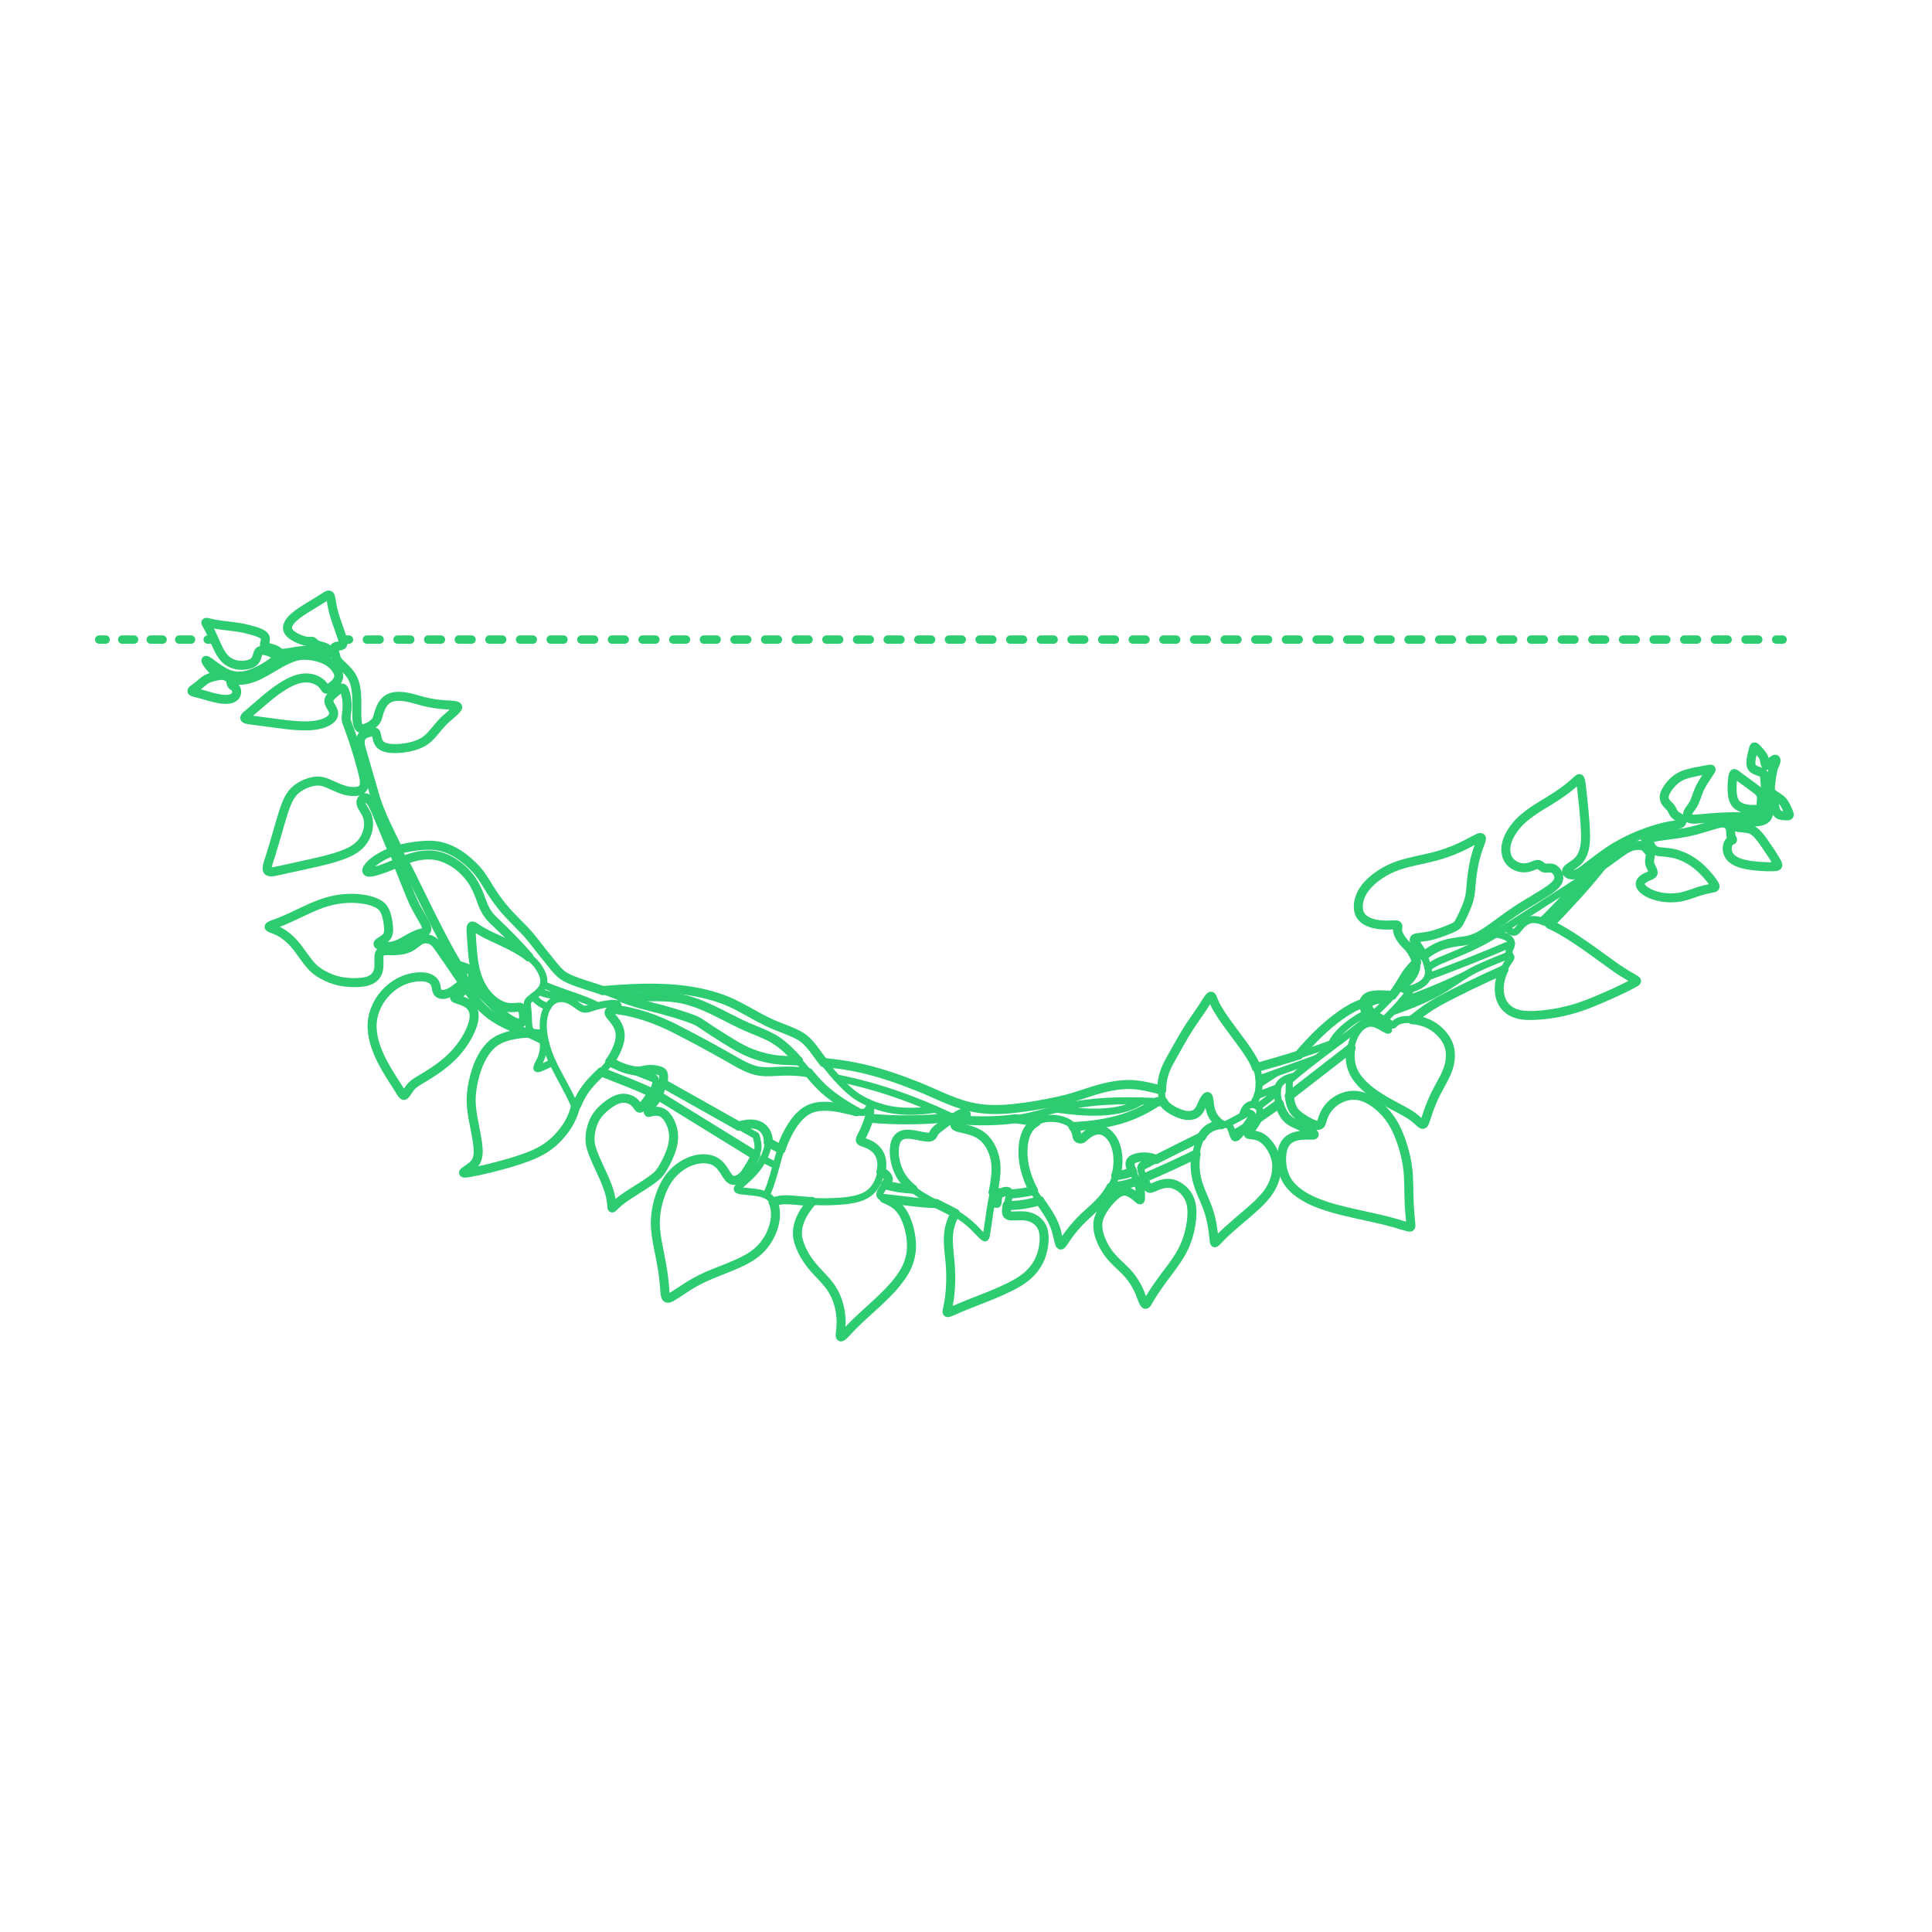 <?xml version="1.0" encoding="UTF-8"?>
<svg xmlns="http://www.w3.org/2000/svg" width="750" height="750" version="1.1" viewBox="0 0 750 750">
  <!-- Generator: Adobe Illustrator 30.1.0, SVG Export Plug-In . SVG Version: 2.1.1 Build 136)  -->
  <g id="FILL-BACKGROUND">
    <rect x="0" width="750" height="750" fill="#fff"/>
  </g>
  <g id="_x32_D_x24_AG-DIAGRAM">
    <g id="POLYLINE">
      <g>
        <line x1="132.986" y1="248.278" x2="135.486" y2="248.278" fill="none" stroke="#2ecc71" stroke-linecap="round" stroke-linejoin="round" stroke-width="3.25"/>
        <line x1="142.424" y1="248.278" x2="686.039" y2="248.278" fill="none" stroke="#2ecc71" stroke-dasharray="4.955 6.938" stroke-linecap="round" stroke-linejoin="round" stroke-width="3.25"/>
        <line x1="689.508" y1="248.278" x2="692.008" y2="248.278" fill="none" stroke="#2ecc71" stroke-linecap="round" stroke-linejoin="round" stroke-width="3.25"/>
      </g>
    </g>
    <g id="POLYLINE1" data-name="POLYLINE">
      <g>
        <line x1="38.5" y1="248.278" x2="41" y2="248.278" fill="none" stroke="#2ecc71" stroke-linecap="round" stroke-linejoin="round" stroke-width="3.25"/>
        <line x1="47.45" y1="248.278" x2="77.394" y2="248.278" fill="none" stroke="#2ecc71" stroke-dasharray="4.607 6.45" stroke-linecap="round" stroke-linejoin="round" stroke-width="3.25"/>
        <line x1="80.619" y1="248.278" x2="83.119" y2="248.278" fill="none" stroke="#2ecc71" stroke-linecap="round" stroke-linejoin="round" stroke-width="3.25"/>
      </g>
    </g>
  </g>
  <g id="_x32_D_x24_AG-PLANTS">
    <g id="POLYLINE2" data-name="POLYLINE">
      <path d="M337.433,434.056c10.754,1.053,21.728.81,32.467-.286-14.319-6.796-29.465-12.244-45.047-15.281" fill="none" stroke="#2ecc71" stroke-linecap="round" stroke-linejoin="round" stroke-width="2.75"/>
    </g>
    <g id="POLYLINE3" data-name="POLYLINE">
      <path d="M502.491,417.784c-2.488.519-5.45,1.514-6.329,4.163-.344,1.03-.343,2.14-.249,3.211.18,1.895.704,3.762,1.471,5.501.718,1.616,1.703,3.169,3.136,4.24.511.389,1.077.72,1.652,1.006,2.405,1.186,5.477,2.366,7.62,3.966.147.126.308.257.391.437.03.068.03.154-.026.209-.057.06-.14.087-.218.108-.534.115-1.982.013-2.54.019-2.489-.018-5.196.244-7.208,1.852-1.173.926-1.885,2.307-2.245,3.737-.489,1.907-.532,3.915-.319,5.865.584,5.524,3.608,9.308,8.249,12.146,5.553,3.39,12.031,5,18.306,6.481,6.044,1.262,15.885,3.486,21.693,5.354.422.108.885.255,1.322.297.086.007.175.01.259-.011.06-.015.118-.046.157-.094.041-.05.065-.112.079-.175.035-.157.028-.323.023-.483-.291-3.047-.609-6.329-.696-9.385-.181-3.68-.025-9.395-.585-12.974-.484-3.793-1.474-7.552-2.792-11.138-1.613-4.455-4.032-8.707-7.556-11.925-2.275-2.084-4.929-3.906-7.947-4.687-3.518-.899-7.321.161-10.172,2.328-2.433,1.807-4.06,4.486-4.791,7.408-.145.459-.284.957-.635,1.304-.498.48-1.261.342-1.865.176-1.092-.325-2.129-.858-3.129-1.398-1.193-.664-2.382-1.41-3.445-2.269-1.127-.904-2.094-2.043-2.632-3.395-.719-1.798-.948-3.762-1.017-5.685-.051-1.424.1-3.082.078-4.507,8.925-7.939,22.177-16.858,31.314-24.582" fill="none" stroke="#2ecc71" stroke-linecap="round" stroke-linejoin="round" stroke-width="2.75"/>
    </g>
    <g id="POLYLINE4" data-name="POLYLINE">
      <path d="M475.996,436.513c2.731-1.399,5.905-3.068,8.546-4.613.482.166,1.107.326,1.474.691.16.174.154.432.094.646-.07.246-.2.477-.326.698-1.141,1.871-2.894,4.084-4.121,5.916-.374.515-.782,1.021-1.275,1.428-.203.164-.42.323-.67.405-.501.171-.686-.392-.881-.859-.481-1.212-.83-2.662-1.554-3.757-.126-.17-.285-.323-.478-.413-.268-.127-.572-.139-.864-.142-1.887.008-3.842.157-5.568.983-3.721,1.708-5.205,5.918-5.945,9.671-.955,4.635-.489,9.493,1.172,13.914.951,2.633,2.359,5.414,3.274,8.06,1.003,2.792,1.649,5.734,2.037,8.674.197,1.292.316,3.102.531,4.391.024.08.05.173.125.221.067.036.145,0,.204-.035.793-.624,1.749-1.779,2.485-2.483,4.159-4.182,10.044-8.622,14.289-12.731,1.746-1.707,3.419-3.555,4.66-5.669,1.224-2.057,2.036-4.372,2.318-6.751.408-3.001-.256-6.092-1.778-8.703-.94-1.626-2.131-3.177-3.713-4.222-.747-.483-1.587-.817-2.45-1.023-.756-.208-1.868-.265-2.642-.405-.166-.044-.408-.087-.445-.287-.013-.091.021-.182.057-.264.306-.594,1.134-1.592,1.524-2.145,1.033-1.414,2.037-2.904,2.637-4.56.243-.7.431-1.451.33-2.196-.086-.638-.46-1.221-.99-1.583-.585-.407-1.311-.58-2.018-.577-2.286.013-3.243,2.523-3.744,4.391" fill="none" stroke="#2ecc71" stroke-linecap="round" stroke-linejoin="round" stroke-width="2.75"/>
    </g>
    <g id="POLYLINE5" data-name="POLYLINE">
      <path d="M286.792,437.147c2.272-.73,4.786-1.18,7.114-.45,1.027.326,1.976.917,2.692,1.726.761.852,1.265,1.918,1.496,3.034.487,2.392-.209,4.842-1.155,7.034-1.306,3.063-3.309,5.798-5.704,8.1-1.449,1.483-3.443,2.977-4.838,4.51-.117.163-.253.371-.181.579.105.247.395.335.63.414.43.127.891.188,1.335.244,2.537.3,5.508.412,7.961,1.146,1.001.303,1.975.77,2.748,1.486.716.655,1.226,1.512,1.543,2.425,1.869,5.824-.794,12.576-4.739,16.95-1.924,2.135-4.373,3.732-6.916,5.036-4.613,2.383-11.121,4.51-15.82,6.736-4.122,1.878-8.093,4.746-11.911,7.167-.509.284-1.039.591-1.621.686-.19.027-.393.017-.564-.079-.153-.086-.265-.228-.344-.383-.204-.409-.262-.879-.322-1.327-.287-4.025-.743-8.265-1.51-12.221-.703-4.17-2.285-10.341-2.27-14.528-.067-2.657.232-5.332.857-7.915,1.031-4.201,2.695-8.382,5.572-11.668,2.197-2.466,5.052-4.367,8.201-5.376,2.617-.82,5.587-.991,8.123.183,1.579.733,2.777,2.069,3.718,3.502.837,1.196,1.512,2.739,2.686,3.643,1.072.787,2.52.348,3.562-.278.916-.543,1.658-1.335,2.279-2.192,1.381-2.009,2.634-4.237,3.753-6.402.441-.92.914-1.874,1.055-2.895.21-1.754-.308-3.513-.735-5.199l-36.115-20.244" fill="none" stroke="#2ecc71" stroke-linecap="round" stroke-linejoin="round" stroke-width="2.75"/>
    </g>
    <g id="POLYLINE6" data-name="POLYLINE">
      <path d="M209.314,384.906c2.164,1.051,4.588,1.474,6.959,1.764,2.291.228,4.644.404,6.938.147" fill="none" stroke="#2ecc71" stroke-linecap="round" stroke-linejoin="round" stroke-width="2.75"/>
    </g>
    <g id="POLYLINE7" data-name="POLYLINE">
      <path d="M207.015,386.86c1.409,1.873,3.42,3.325,5.723,3.848" fill="none" stroke="#2ecc71" stroke-linecap="round" stroke-linejoin="round" stroke-width="2.75"/>
    </g>
    <g id="POLYLINE8" data-name="POLYLINE">
      <path d="M313.938,416.445c-2.581-.375-5.235-.655-7.845-.659-2.826-.033-6.198.325-9.024.251-1.708-.041-3.415-.325-5.031-.88-1.997-.67-3.916-1.661-5.756-2.679-7.34-4.236-16.324-9.136-23.857-12.971-7.667-3.922-15.963-6.908-24.579-7.716" fill="none" stroke="#2ecc71" stroke-linecap="round" stroke-linejoin="round" stroke-width="2.75"/>
    </g>
    <g id="POLYLINE9" data-name="POLYLINE">
      <path d="M319.76,412.453c5.108.489,10.338,1.261,15.335,2.422,6.979,1.633,13.945,4.049,20.609,6.68,6.34,2.411,13.91,6.521,20.55,7.992,5.476,1.374,11.209,1.375,16.797.813,6.331-.644,12.827-1.784,19.03-3.207,6.18-1.33,12.463-4.16,18.677-5.346,2.768-.536,5.624-.909,8.448-.793,3.956.194,7.885,1.207,11.713,2.165" fill="none" stroke="#2ecc71" stroke-linecap="round" stroke-linejoin="round" stroke-width="2.75"/>
    </g>
    <g id="POLYLINE10" data-name="POLYLINE">
      <path d="M234.015,384.526c16.244-1.341,33.393-2.14,48.74,4.256,4.905,2.083,10.435,5.632,15.25,7.939,3.689,1.845,8.784,3.329,12.379,5.356,1.919,1.075,3.504,2.652,4.844,4.38,3.405,4.604,7.125,9.468,11.078,13.604,2.037,2.145,4.226,4.227,6.727,5.824,4.014,2.496,8.565,4.153,13.218,4.957,5.506.93,11.178.617,16.676-.226" fill="none" stroke="#2ecc71" stroke-linecap="round" stroke-linejoin="round" stroke-width="2.75"/>
    </g>
    <g id="POLYLINE11" data-name="POLYLINE">
      <path d="M332.526,431.549c-4.543-2.55-9.01-5.406-12.866-8.927-3.871-3.522-8.122-9.291-11.766-13.052-2.14-2.26-4.47-4.406-7.137-6.032-3.548-2.198-8.594-3.849-12.373-5.619-6.272-2.941-13.646-7.286-20.286-9.269-3.398-1.074-6.981-1.543-10.535-1.662-4.832-.199-11.587.098-16.458.209" fill="none" stroke="#2ecc71" stroke-linecap="round" stroke-linejoin="round" stroke-width="2.75"/>
    </g>
    <g id="POLYLINE12" data-name="POLYLINE">
      <line x1="402.326" y1="435.488" x2="394.148" y2="434.296" fill="none" stroke="#2ecc71" stroke-linecap="round" stroke-linejoin="round" stroke-width="2.75"/>
    </g>
    <g id="POLYLINE13" data-name="POLYLINE">
      <path d="M449.378,427.653c-3.962,2.629-8.253,4.832-12.772,6.328-6.439,2.157-13.287,3.019-20.048,3.34" fill="none" stroke="#2ecc71" stroke-linecap="round" stroke-linejoin="round" stroke-width="2.75"/>
    </g>
    <g id="POLYLINE14" data-name="POLYLINE">
      <path d="M410.102,430.54c9.886,1.408,24.377,2.752,32.958-3.145" fill="none" stroke="#2ecc71" stroke-linecap="round" stroke-linejoin="round" stroke-width="2.75"/>
    </g>
    <g id="POLYLINE15" data-name="POLYLINE">
      <path d="M210.96,382.22c5.018,2.258,11.156,4.109,16.3,6.064,1.606.627,3.244,1.317,4.734,2.189" fill="none" stroke="#2ecc71" stroke-linecap="round" stroke-linejoin="round" stroke-width="2.75"/>
    </g>
    <g id="POLYLINE16" data-name="POLYLINE">
      <path d="M451.637,427.785c-12.118-.717-24.514-.872-36.461,1.549-6.264,1.27-13.332,3.789-19.658,4.755-7.458,1.199-15.112,1.184-22.635.722" fill="none" stroke="#2ecc71" stroke-linecap="round" stroke-linejoin="round" stroke-width="2.75"/>
    </g>
    <g id="POLYLINE17" data-name="POLYLINE">
      <path d="M613.856,341.37c-4.759,5.328-10.228,11.217-15.329,16.186" fill="none" stroke="#2ecc71" stroke-linecap="round" stroke-linejoin="round" stroke-width="2.75"/>
    </g>
    <g id="POLYLINE18" data-name="POLYLINE">
      <path d="M601.633,358.83c6.967-7.222,14.129-14.899,20.35-22.772" fill="none" stroke="#2ecc71" stroke-linecap="round" stroke-linejoin="round" stroke-width="2.75"/>
    </g>
    <g id="POLYLINE19" data-name="POLYLINE">
      <path d="M544.323,388.529c8.247-2.67,16.511-6.26,24.348-9.966" fill="none" stroke="#2ecc71" stroke-linecap="round" stroke-linejoin="round" stroke-width="2.75"/>
    </g>
    <g id="POLYLINE20" data-name="POLYLINE">
      <path d="M554.227,379.248c10.294-3.761,22.426-8.609,32.493-12.943" fill="none" stroke="#2ecc71" stroke-linecap="round" stroke-linejoin="round" stroke-width="2.75"/>
    </g>
    <g id="POLYLINE21" data-name="POLYLINE">
      <path d="M583.783,376.469c-8.346,3.723-17.518,8.052-25.531,12.395-3.527,1.975-6.878,4.418-10.012,6.968" fill="none" stroke="#2ecc71" stroke-linecap="round" stroke-linejoin="round" stroke-width="2.75"/>
    </g>
    <g id="POLYLINE22" data-name="POLYLINE">
      <path d="M540.527,392.734c8.075-2.725,16.08-6.049,23.15-10.864,2.395-1.63,5.263-3.605,7.827-4.915,4.367-2.309,9.901-4.409,14.499-6.287" fill="none" stroke="#2ecc71" stroke-linecap="round" stroke-linejoin="round" stroke-width="2.75"/>
    </g>
    <g id="POLYLINE23" data-name="POLYLINE">
      <path d="M504.174,409.564c4.896-5.788,10.321-11.287,16.539-15.658,2.647-1.817,5.461-3.517,8.555-4.441" fill="none" stroke="#2ecc71" stroke-linecap="round" stroke-linejoin="round" stroke-width="2.75"/>
    </g>
    <g id="POLYLINE24" data-name="POLYLINE">
      <path d="M530.246,393.325c-3.635,2.016-7.203,4.333-10.125,7.313-1.258,1.32-2.467,2.775-3.121,4.497" fill="none" stroke="#2ecc71" stroke-linecap="round" stroke-linejoin="round" stroke-width="2.75"/>
    </g>
    <g id="POLYLINE25" data-name="POLYLINE">
      <line x1="488.106" y1="425.274" x2="496.084" y2="422.202" fill="none" stroke="#2ecc71" stroke-linecap="round" stroke-linejoin="round" stroke-width="2.75"/>
    </g>
    <g id="POLYLINE26" data-name="POLYLINE">
      <line x1="488.787" y1="420.835" x2="495.398" y2="416.503" fill="none" stroke="#2ecc71" stroke-linecap="round" stroke-linejoin="round" stroke-width="2.75"/>
    </g>
    <g id="POLYLINE27" data-name="POLYLINE">
      <line x1="488.716" y1="418.877" x2="511.065" y2="410.882" fill="none" stroke="#2ecc71" stroke-linecap="round" stroke-linejoin="round" stroke-width="2.75"/>
    </g>
    <g id="POLYLINE28" data-name="POLYLINE">
      <path d="M487.709,414.388c10.913-2.816,22.098-6.565,32.66-10.496" fill="none" stroke="#2ecc71" stroke-linecap="round" stroke-linejoin="round" stroke-width="2.75"/>
    </g>
    <g id="POLYLINE29" data-name="POLYLINE">
      <path d="M474.18,436.575c-1.674-1.09-3.087-2.632-3.83-4.502-.763-1.769-.797-3.968-1.206-5.83-.071-.262-.202-.734-.564-.533-.193.106-.343.276-.483.443-1.053,1.303-1.53,3.063-2.358,4.499-.483.85-1.193,1.589-2.106,1.969-2.001.846-4.26.28-6.194-.493-1.651-.688-3.272-1.553-4.607-2.757-.573-.531-1.046-1.177-1.339-1.903-.498-1.238-.573-2.604-.581-3.925.027-3.325.688-6.676,2.144-9.677,2.476-4.753,5.923-10.896,8.787-15.404,2.243-3.261,5.2-7.588,7.338-10.893.211-.273.421-.571.707-.77.063-.041.134-.074.21-.079.095-.005.182.046.245.115.118.128.194.293.267.449,2.179,6.047,7.713,12.409,11.426,17.632,2.466,3.455,5.125,7.023,6.212,11.19.591,2.36.696,4.86.327,7.264-.319,1.966-1.132,3.847-2.347,5.425" fill="none" stroke="#2ecc71" stroke-linecap="round" stroke-linejoin="round" stroke-width="2.75"/>
    </g>
    <g id="POLYLINE30" data-name="POLYLINE">
      <path d="M547.898,383.844c-3.036,4.366-6.674,8.369-10.532,12.02" fill="none" stroke="#2ecc71" stroke-linecap="round" stroke-linejoin="round" stroke-width="2.75"/>
    </g>
    <g id="POLYLINE31" data-name="POLYLINE">
      <path d="M552.68,371.125c2.955-2.39,6.381-4.258,10.133-4.998,3.301-.721,6.958-.678,10.071-2.109,1.292-.559,2.535-1.287,3.712-2.056,4.237-2.819,8.95-6.598,13.246-9.303,3.778-2.488,9.528-5.489,13.029-8.296.629-.535,1.237-1.12,1.692-1.815.354-.54.592-1.171.595-1.822,0-1.306-.724-2.593-1.812-3.308-.532-.353-1.186-.464-1.815-.453-.703-.014-1.536.182-2.218-.067-.58-.215-.992-.755-1.508-1.07-.218-.136-.466-.233-.725-.249-.387-.024-.764.101-1.126.225-1.442.555-2.969,1.204-4.549,1.098-1.763-.081-3.525-.755-4.81-1.98-.734-.7-1.277-1.59-1.605-2.548-1.011-2.961-.065-6.19,1.468-8.797,1.498-2.568,3.548-4.805,5.845-6.679,3.7-3.024,8.583-5.501,12.52-8.197,2.609-1.776,5.201-3.688,7.465-5.896.223-.191.433-.428.716-.527.057-.017.121-.02.177.002.06.023.104.067.142.117.195.305.25.687.327,1.036.797,5.573,1.386,12.35,1.791,17.961.144,3.607.329,7.475-1.34,10.786-.58,1.129-1.433,2.105-2.422,2.895-.914.769-2.096,1.37-2.993,2.157-.244.234-.474.513-.529.856-.032.21.026.428.141.605.328.492.89.788,1.46.902,1.419.269,2.761-.471,3.922-1.203,3.024-2.013,6.911-5.331,9.925-7.342,2.998-2.081,6.211-3.92,9.523-5.453,4.555-2.09,9.35-3.788,14.255-4.839,1.217-.272,2.937-.437,4.162-.695.221-.055.441-.124.647-.221.351-.158.671-.436.769-.821.166-.565-.2-1.075-.653-1.377-.732-.492-1.682-.888-2.246-1.591-.69-.8-.936-1.919-1.645-2.703-.626-.68-1.401-1.316-1.875-2.121-.342-.566-.532-1.228-.501-1.891.028-.752.313-1.469.654-2.13,1.183-2.156,2.945-4.101,5.027-5.419,1.011-.624,2.136-1.056,3.275-1.378,2.647-.744,6.038-1.302,8.756-1.806.131-.014.269-.038.4-.008.04.01.082.032.1.071.022.049.012.103-.002.152-.052.167-.154.326-.244.476-1.084,1.707-2.995,4.393-3.863,6.172-.939,1.759-1.439,3.77-2.218,5.597-.364.815-.819,1.604-1.34,2.328-.382.548-.937,1.175-1.21,1.785-.328.732-.507,1.858.237,2.396.374.262.84.347,1.286.396.454.045.926.041,1.382.022,2.292-.149,4.988-.5,7.283-.641,4.403-.339,10.109-.259,14.554-.281.662-.021,1.356-.045,2.008-.177.264-.058.533-.133.758-.287.1-.07.188-.16.241-.27.113-.242.047-.524-.049-.762-.155-.369-.402-.699-.697-.968-.228-.208-.507-.37-.817-.404-.495-.05-1.06.037-1.556.024-.956-.004-1.919-.133-2.844-.371-1.462-.379-2.959-1.113-3.726-2.476-1.187-2.151-1.09-4.808-1-7.194.093-1.208.161-2.469.538-3.628.046-.104.098-.217.209-.26.07-.025.148-.009.216.017.113.043.214.113.314.179,2.394,1.925,6.802,4.762,9.06,6.845.6.599,1.001,1.36,1.037,2.218.087,1.093-.268,2.305-.114,3.393.045.221.126.446.289.609.105.1.244.182.393.16.129-.023.216-.143.276-.251.15-.282.226-.599.305-.907.341-1.452.427-2.971.436-4.458-.007-1.99-.124-4.067-.341-6.045-.058-.403-.096-.84-.214-1.233-.098-.35-.276-.642-.617-.807-.956-.45-2.162-.74-3.089-1.25-.398-.216-.769-.503-1.019-.885-.672-1.054-.422-2.388-.251-3.554.218-1.238.561-2.591.884-3.805.038-.138.089-.299.155-.427.045-.086.117-.174.223-.163.08.009.152.054.217.098.303.215.564.505.827.764.872.945,1.794,1.901,2.397,3.047.426.831.449,1.861.71,2.745.075.206.157.518.416.548.132.011.26-.052.371-.117.977-.653,1.797-1.736,2.869-2.251.054-.02.113-.039.171-.045.088-.01.182.015.241.084.117.141.122.338.117.513-.043.833-.572,1.562-.847,2.328-.517,1.413-.721,3.005-.951,4.491-.19,1.412-.435,2.884-.388,4.307.027.534.234,1.054.618,1.432.812.803,1.9,1.319,2.816,1.986,1.065.729,1.878,1.763,2.461,2.906.503,1.006,1.106,2.213,1.415,3.287.026.128.039.268-.012.391-.052.118-.172.183-.291.215-.501.116-1.141.02-1.656.008-.687-.043-1.404-.111-2.018-.445-.388-.211-.695-.545-.925-.918-.8-1.314-.805-2.946-.98-4.43-.039-.225-.064-.482-.215-.663-.119-.125-.3-.052-.417.038-.136.105-.237.25-.322.398-.271.493-.399,1.059-.521,1.605-.264,1.175-.441,2.778-.746,3.944-.092.324-.21.644-.379.935-.555.987-1.664,1.469-2.728,1.693-2.22.454-5.327.212-7.608.207-1.063.014-2.249-.074-3.288.123-.097.027-.203.059-.273.137-.037.041-.051.098-.044.152.058.271.331.567.518.767.516.542,1.219.864,1.951.987,1.982.338,4.251.121,6.004,1.275,1.772,1.156,2.99,2.982,4.215,4.666,1.495,2.216,3.413,4.949,4.73,7.269.193.363.405.737.522,1.133.046.161.071.34-.005.495-.064.121-.184.199-.309.247-.376.139-.796.149-1.193.175-2.953.084-5.983-.104-8.911-.49-1.935-.285-3.902-.677-5.671-1.537-1.052-.52-2.037-1.244-2.702-2.223-.951-1.372-1.039-3.239-.408-4.761.184-.423.481-.813.896-1.029.213-.121.474-.171.69-.284.029-.018.057-.039.077-.068.055-.084.005-.186-.034-.267-.372-.607-.627-1.186-.659-1.908-.068-.77.003-1.661-.248-2.401-.157-.476-.448-.903-.819-1.239-.504-.478-1.145-.77-1.844-.777-.44-.015-.886.044-1.318.123-1.658.307-5.587,1.591-7.261,2.079-5.598,1.767-11.829,2.306-17.61,3.213-1.114.202-2.297.418-3.381.751-.159.053-.33.11-.475.196-.041.025-.082.055-.112.093-.024.03-.037.07-.029.109.017.072.074.126.127.175.564.439,1.147.889,1.571,1.471.337.462.514,1.052.874,1.5.374.486.892.85,1.456,1.085,1.464.606,3.455.46,4.998.717,2.561.333,5.046,1.193,7.32,2.407,3.654,1.936,6.639,4.939,9.164,8.173.516.699,1.079,1.405,1.428,2.207.053.141.099.291.081.443-.009.071-.038.141-.084.197-.05.059-.115.103-.184.137-.18.088-.385.124-.58.165-3.255.5-6.445,1.65-9.547,2.718-2.385.78-4.902,1.21-7.415,1.1-3.319-.142-6.771-.861-9.506-2.836-.509-.383-.994-.821-1.352-1.351-.243-.36-.416-.784-.402-1.224.01-.454.213-.881.495-1.23.5-.616,1.194-1.041,1.904-1.377.732-.374,1.669-.603,2.314-1.122.139-.124.246-.286.29-.467.082-.333-.019-.676-.137-.987-.398-.984-1.091-1.962-1.212-3.039-.122-.912.163-1.875.297-2.771.023-.185.033-.377-.013-.559-.031-.125-.088-.244-.153-.354-.377-.585-.807-1.162-1.269-1.682-.436-.484-.948-.932-1.58-1.131-.444-.146-.918-.186-1.383-.196-.751-.017-1.514.033-2.247.203-1.254.28-2.415.882-3.489,1.573-8.938,6.784-38.345,25.193-48.153,31.56-2.236,1.415-4.756,2.915-7.107,4.136-5.268,2.818-11.243,5.092-16.727,7.455-1.494.697-2.95,1.538-4.208,2.61" fill="none" stroke="#2ecc71" stroke-linecap="round" stroke-linejoin="round" stroke-width="2.75"/>
    </g>
    <g id="POLYLINE32" data-name="POLYLINE">
      <path d="M533.461,393.471c3.259-2.936,6.471-6.051,8.956-9.685,1.208-1.765,2.451-4.181,3.693-5.922,1.096-1.557,2.41-2.99,3.782-4.308" fill="none" stroke="#2ecc71" stroke-linecap="round" stroke-linejoin="round" stroke-width="2.75"/>
    </g>
    <g id="POLYLINE33" data-name="POLYLINE">
      <path d="M548.057,383.8c1.428-.418,2.811-1.041,4.021-1.911.986-.706,1.85-1.656,2.215-2.832.352-1.089.266-2.263.047-3.369-.37-1.804-1.087-3.533-1.969-5.144-.914-1.761-2.402-3.557-3.265-5.259-.075-.185-.143-.387-.116-.59.025-.212.198-.364.382-.449.815-.338,2.506-.42,3.385-.564,2.4-.312,4.759-.995,7.027-1.827,1.744-.657,3.565-1.336,5.207-2.222.311-.182.608-.398.851-.666.381-.418.644-.939.907-1.436,1.726-3.485,3.558-7.092,4.054-10.994.374-4.037.686-8.183,1.6-12.144.555-2.78,1.658-5.559,2.59-8.228.068-.261.151-.535.094-.804-.019-.077-.063-.151-.133-.193-.078-.046-.17-.058-.259-.053-.245.014-.483.106-.71.194-1.762.774-4.591,2.423-6.336,3.224-2.678,1.282-5.497,2.387-8.336,3.258-5.201,1.626-11.544,2.454-16.688,4.254-3.649,1.27-7.073,3.227-9.978,5.777-3.018,2.608-5.465,6.312-5.354,10.43.107,4.369,3.813,6.088,7.634,6.628,1.288.189,2.618.257,3.92.231.835.002,2.358-.144,3.18-.053.221.031.499.085.592.316.024.059.036.122.04.185.012.384-.105.81-.117,1.193-.073,1.025.383,1.992.87,2.867.477.833,1.042,1.623,1.676,2.343.637.73,1.484,1.457,2.092,2.213.796.994,1.42,2.131,1.954,3.284.383.84.734,1.719.852,2.64.177,1.224-.152,2.459-.686,3.557-.569,1.167-1.299,2.278-2.224,3.193-.412.4-.886.736-1.393,1.006-.294.152-.763.379-.99.633-.269.294-.425.711-.349,1.108.028.145.106.283.228.368.161.114.362.155.554.181.986.108,1.982-.078,2.929-.345Z" fill="none" stroke="#2ecc71" stroke-linecap="round" stroke-linejoin="round" stroke-width="2.75"/>
    </g>
    <g id="POLYLINE34" data-name="POLYLINE">
      <path d="M580.708,362.591c1.27.212,2.554.486,3.743.992.616.269,1.223.608,1.678,1.111.263.292.46.649.54,1.035.096.461.049.942-.055,1.397-.141.685-.598,1.276-.761,1.952-.085.404-.062.828.035,1.228.076.31.2.616.414.856.097.11.21.223.241.369.028.155-.039.308-.106.445-.544.946-1.352,2.007-1.867,2.968-.87,1.544-1.576,3.199-2.034,4.913-1.384,5.148-.236,10.888,5.015,13.246,2.253,1.02,4.787,1.153,7.226,1.105,5.238-.157,10.508-.951,15.548-2.39,7.384-2.153,14.568-5.563,21.493-8.881.959-.503,2.135-1.02,3.037-1.625.129-.091.265-.185.372-.302.046-.052.088-.115.089-.186,0-.065-.035-.124-.076-.172-.136-.153-.329-.262-.501-.372-2.369-1.347-4.913-2.875-7.159-4.406-8.369-5.866-16.994-12.851-26.28-17.197-2.007-.896-4.147-1.816-6.388-1.709-1.406.07-2.689.789-3.709,1.725-.912.783-1.679,1.914-2.52,2.768-.283.277-.657.462-1.06.422-.474-.038-.924-.23-1.332-.465-.598-.35-1.124-.834-1.503-1.415" fill="none" stroke="#2ecc71" stroke-linecap="round" stroke-linejoin="round" stroke-width="2.75"/>
    </g>
    <g id="POLYLINE35" data-name="POLYLINE">
      <line x1="524.407" y1="406.89" x2="500.541" y2="425.401" fill="none" stroke="#2ecc71" stroke-linecap="round" stroke-linejoin="round" stroke-width="2.75"/>
    </g>
    <g id="POLYLINE36" data-name="POLYLINE">
      <line x1="535.797" y1="397.334" x2="535.101" y2="397.971" fill="none" stroke="#2ecc71" stroke-linecap="round" stroke-linejoin="round" stroke-width="2.75"/>
    </g>
    <g id="POLYLINE37" data-name="POLYLINE">
      <path d="M538.975,388.085c-2.25.003-9.426.008-7.041,3.878.303.46.703.851,1.128,1.199,1.634,1.306,4.594,2.741,6.294,3.964.368.244.701.623,1.098.821.07.027.147.038.221.021.303-.082.634-.529.894-.731.565-.504,1.247-.87,1.972-1.085,2.113-.572,4.366-.428,6.509-.102,4.841.757,9.328,3.807,11.664,8.135,1.532,2.839,1.637,6.247.843,9.326-.998,4.049-3.802,8.041-5.557,11.785-1.527,3.16-2.719,6.633-3.805,9.97-.137.355-.263.738-.517,1.031-.415.47-.975-.065-1.33-.349-1.053-.942-2.147-1.997-3.317-2.785-1.841-1.302-6.294-3.542-8.325-4.669-4.205-2.344-8.43-4.939-11.648-8.574-1.924-2.155-3.375-4.795-3.768-7.683-.763-4.843,1.231-13.177,6.461-14.818,1.444-.465,2.941-.149,4.269.511,1.194.55,2.407,1.498,3.642,1.957.098.031.464.152.364-.075-.146-.253-.388-.442-.601-.637-2.243-1.963-5.266-2.996-7.444-5.038-1.075-1.004-1.848-2.405-1.793-3.906.018-.872.292-1.753.852-2.431.456-.562,1.097-.949,1.781-1.17.805-.263,1.662-.355,2.505-.404,1.967-.107,4.14.062,6.111.187" fill="none" stroke="#2ecc71" stroke-linecap="round" stroke-linejoin="round" stroke-width="2.75"/>
    </g>
    <g id="POLYLINE38" data-name="POLYLINE">
      <path d="M496.552,428.401c-2.566,1.897-5.673,4.098-8.322,5.88" fill="none" stroke="#2ecc71" stroke-linecap="round" stroke-linejoin="round" stroke-width="2.75"/>
    </g>
    <g id="POLYLINE39" data-name="POLYLINE">
      <path d="M488.309,429.573c2.678-1.739,5.215-3.772,7.559-5.939" fill="none" stroke="#2ecc71" stroke-linecap="round" stroke-linejoin="round" stroke-width="2.75"/>
    </g>
    <g id="POLYLINE40" data-name="POLYLINE">
      <path d="M483.351,437.449c-1.162.727-3.525,2.158-4.707,2.852" fill="none" stroke="#2ecc71" stroke-linecap="round" stroke-linejoin="round" stroke-width="2.75"/>
    </g>
    <g id="POLYLINE41" data-name="POLYLINE">
      <path d="M464.274,448.032c-6.277,3.116-13.891,6.573-20.335,9.334" fill="none" stroke="#2ecc71" stroke-linecap="round" stroke-linejoin="round" stroke-width="2.75"/>
    </g>
    <g id="POLYLINE42" data-name="POLYLINE">
      <path d="M448.811,450.08c-2.316-1.005-4.964-1.24-7.416-.637-.92.249-2.007.567-2.51,1.446-.236.433-.241.948-.158,1.423.51,2.444,2.168,4.565,3.139,6.828.663,1.593.821,3.35.902,5.058.005.465.038.95-.057,1.407-.017.06-.04.126-.093.163-.043.029-.099.021-.145.004-.301-.138-1.019-.837-1.284-1.049-1.604-1.322-3.69-2.85-5.869-2.112-.951.31-1.783.903-2.538,1.546-1.149.997-2.19,2.147-3.127,3.344-1.83,2.399-3.53,5.191-3.498,8.305.005,1.79.486,3.551,1.121,5.212.916,2.349,2.202,4.574,3.816,6.512,2.501,3.024,6.059,5.583,8.33,8.804.953,1.309,1.783,2.724,2.475,4.188.728,1.497,1.414,3.583,2.126,5.088.121.226.244.465.443.633.061.049.133.086.211.093.246.009.42-.207.562-.382.603-.827,1.267-2.209,1.823-3.071,3.644-6.138,9.082-11.679,12.293-18.077,1.493-3.031,2.474-6.314,2.99-9.651.489-3.259.709-6.756-.618-9.852-.961-2.181-2.718-3.998-4.84-5.075-.876-.439-1.831-.746-2.81-.831-1.213-.111-2.439.089-3.597.448-1.22.342-2.45,1.051-3.658,1.427-.315.085-.663.071-.927-.138-.2-.151-.352-.357-.49-.564-.541-.854-.924-1.82-1.297-2.756-.407-1.089-.855-2.247-1.126-3.378-.078-.356-.136-.725-.112-1.09.023-.391.176-.788.493-1.032.687-.506,1.666-.581,2.49-.689" fill="none" stroke="#2ecc71" stroke-linecap="round" stroke-linejoin="round" stroke-width="2.75"/>
    </g>
    <g id="POLYLINE43" data-name="POLYLINE">
      <path d="M431.277,460.868c3.499-.376,6.973-1.23,10.305-2.353" fill="none" stroke="#2ecc71" stroke-linecap="round" stroke-linejoin="round" stroke-width="2.75"/>
    </g>
    <g id="POLYLINE44" data-name="POLYLINE">
      <path d="M433.178,456.377c2.213-.185,4.401-.741,6.493-1.475" fill="none" stroke="#2ecc71" stroke-linecap="round" stroke-linejoin="round" stroke-width="2.75"/>
    </g>
    <g id="POLYLINE45" data-name="POLYLINE">
      <path d="M390.985,467.957c4.273.116,8.549-.627,12.631-1.859" fill="none" stroke="#2ecc71" stroke-linecap="round" stroke-linejoin="round" stroke-width="2.75"/>
    </g>
    <g id="POLYLINE46" data-name="POLYLINE">
      <path d="M391.786,463.536c3.153-.16,6.322-.629,9.395-1.352" fill="none" stroke="#2ecc71" stroke-linecap="round" stroke-linejoin="round" stroke-width="2.75"/>
    </g>
    <g id="POLYLINE47" data-name="POLYLINE">
      <path d="M417.671,439.171c-.611-1.549-1.829-2.82-3.283-3.612-2.018-1.074-4.359-1.426-6.624-1.407-4.149.041-7.679,1.87-9.355,5.794-2.875,6.984-.624,16.081,2.898,22.47,2.422,4.357,6.001,8.273,7.903,12.92,1.015,2.29,1.403,4.971,2.103,7.361.062.167.127.344.238.486.044.057.1.107.169.129.14.04.273-.048.374-.138.293-.264.521-.643.748-.965,1.386-2.164,2.972-4.277,4.653-6.215,4.01-4.798,9.703-8.337,12.977-13.758,1.74-2.763,3.009-5.876,3.385-9.134.369-3.305.052-6.778-1.367-9.816-1.032-2.14-2.845-4.206-5.298-4.593-1.663-.236-3.303.452-4.66,1.365-.671.439-1.33,1.031-1.932,1.563-.183.155-.374.307-.589.413-.511.255-1.174.148-1.59-.24-.17-.155-.272-.369-.316-.593-.105-.674-.16-1.395-.433-2.03Z" fill="none" stroke="#2ecc71" stroke-linecap="round" stroke-linejoin="round" stroke-width="2.75"/>
    </g>
    <g id="POLYLINE48" data-name="POLYLINE">
      <line x1="385.564" y1="462.858" x2="388.835" y2="463.049" fill="none" stroke="#2ecc71" stroke-linecap="round" stroke-linejoin="round" stroke-width="2.75"/>
    </g>
    <g id="POLYLINE49" data-name="POLYLINE">
      <path d="M370.832,471.03c-1.248,2.163-2.117,4.558-2.474,7.032-.373,2.427-.205,4.938.01,7.374.809,7.019,1.122,14.357-.257,21.316,0,0-.406,1.951-.406,1.951-.015.103-.052.253-.059.361-.011.116-.022.237.022.347.019.045.053.085.097.107.131.059.281.024.417-.004,1.189-.346,4.27-1.762,5.473-2.262,5.223-2.237,12.319-4.709,17.391-7.196,3.341-1.631,6.706-3.475,9.263-6.227,2.729-2.908,4.436-6.72,4.879-10.677.2-1.667.251-3.384-.105-5.033-.645-3.299-3.472-5.586-6.736-6.02-1.799-.294-4.07.016-5.884-.082-.309-.028-.621-.082-.908-.205-.472-.189-.747-.609-.809-1.104-.148-1.787.5-3.786.841-5.535.124-.674.31-1.392.128-2.07-.067-.225-.224-.423-.443-.515-.435-.183-.931-.115-1.376-.003-.636.174-1.26.495-1.675,1.021-.706.887-.68,2.123-.77,3.198-.025.2-.034.421-.146.595-.042.06-.112.094-.183.107-.558.054-1.75-.238-2.314-.308" fill="none" stroke="#2ecc71" stroke-linecap="round" stroke-linejoin="round" stroke-width="2.75"/>
    </g>
    <g id="POLYLINE50" data-name="POLYLINE">
      <path d="M343.263,465.251c6.606.646,13.628,1.835,20.265,1.997" fill="none" stroke="#2ecc71" stroke-linecap="round" stroke-linejoin="round" stroke-width="2.75"/>
    </g>
    <g id="POLYLINE51" data-name="POLYLINE">
      <line x1="296.254" y1="449.941" x2="301.291" y2="452.526" fill="none" stroke="#2ecc71" stroke-linecap="round" stroke-linejoin="round" stroke-width="2.75"/>
    </g>
    <g id="POLYLINE52" data-name="POLYLINE">
      <path d="M343.637,459.939c3.485.993,7.132,1.546,10.753,1.674" fill="none" stroke="#2ecc71" stroke-linecap="round" stroke-linejoin="round" stroke-width="2.75"/>
    </g>
    <g id="POLYLINE53" data-name="POLYLINE">
      <path d="M372.41,432.194c-2.547,1.372-6.041,4.22-8.405,5.971-.484.404-.962.841-1.296,1.381-.387.624-.612,1.475-1.364,1.759-.386.156-.812.177-1.224.159-2.094-.17-4.976-1.033-7.074-1.14-.829-.053-1.681-.044-2.485.187-.652.185-1.263.526-1.744,1.005-.513.506-.877,1.147-1.123,1.82-.552,1.552-.603,3.24-.498,4.869.203,2.712.971,5.394,2.288,7.776,4.127,7.212,12.826,10.453,19.812,14.198,3.538,1.811,6.754,4.233,9.51,7.095.729.675,2.352,2.581,3.2,3.134.153.097.359.173.518.054.144-.116.207-.3.264-.47.264-.669,1.095-7.265,1.271-8.135.699-5.388,2.504-12.531,2.605-17.957.034-2.817-.539-5.657-1.791-8.188-1.111-2.26-2.783-4.312-4.998-5.559-1.37-.783-2.888-1.294-4.412-1.681-1.098-.288-2.812-.576-3.875-.953-1.326-.497-1.192-1.133-.127-1.869,1.122-.8,2.608-1.316,3.655-2.22.195-.19.381-.425.401-.706.016-.214-.091-.419-.236-.57-.219-.236-.523-.381-.84-.427-.706-.097-1.406.164-2.033.465Z" fill="none" stroke="#2ecc71" stroke-linecap="round" stroke-linejoin="round" stroke-width="2.75"/>
    </g>
    <g id="POLYLINE54" data-name="POLYLINE">
      <path d="M315.217,466.426c-3.346,3.91-6.478,8.926-5.464,14.284.254,1.419.771,2.792,1.355,4.105.906,2.033,2.073,3.964,3.43,5.726,2.615,3.488,6.29,6.383,8.567,10.128,2.426,3.991,3.53,8.728,3.421,13.379,0,1.423-.39,3.175-.337,4.56.019.133.046.279.158.364.071.046.162.042.24.016.129-.042.244-.12.354-.197.407-.298.779-.681,1.137-1.036,2.072-2.197,4.792-5.037,7.016-7.03,5.465-5.028,11.815-10.253,15.73-16.621,1.715-2.765,2.795-5.935,2.977-9.191.318-5.256-1.455-13.062-5.465-16.696-1.541-1.455-3.642-2.29-5.524-3.19-.397-.216-.816-.449-1.081-.827-.373-.528-.087-1.2.181-1.709.759-1.462,2.043-2.745,2.806-4.201.106-.238.163-.505.116-.765-.073-.382-.273-.73-.493-1.045-.549-.771-1.416-1.278-2.337-1.462" fill="none" stroke="#2ecc71" stroke-linecap="round" stroke-linejoin="round" stroke-width="2.75"/>
    </g>
    <g id="POLYLINE55" data-name="POLYLINE">
      <line x1="298.247" y1="443.452" x2="303.161" y2="446.18" fill="none" stroke="#2ecc71" stroke-linecap="round" stroke-linejoin="round" stroke-width="2.75"/>
    </g>
    <g id="POLYLINE56" data-name="POLYLINE">
      <path d="M297.449,463.995c2.416-4.89,3.805-11.977,5.494-17.167,1.148-3.467,2.641-6.861,4.64-9.925,2.522-3.856,5.696-6.893,10.482-7.342,3.348-.339,6.738.195,10.006.909,2.037.434,4.499,1.283,6.582,1.361.447.003.911-.031,1.323-.22.276-.128.508-.339.694-.578.25-.292.42-.753.706-.995.096-.073.237-.075.331.004.092.071.15.178.192.284.141.386.13.811.1,1.215-.156,1.482-.689,2.924-1.181,4.323-.758,2.159-1.737,4.074-2.719,6.111-.104.277-.219.626-.019.887.08.104.191.18.304.244.785.387,1.749.597,2.543.964,1.739.755,3.305,1.994,4.295,3.625.617,1.01.949,2.176,1.056,3.35.158,1.715-.094,3.454-.548,5.108-.501,1.799-1.253,3.558-2.396,5.045-1.494,2.003-3.738,3.309-6.121,3.969-3.198.92-6.583,1.15-9.894,1.286-5.663.284-11.656-.252-17.301-.7-1.988-.083-4.05.078-5.866.952" fill="none" stroke="#2ecc71" stroke-linecap="round" stroke-linejoin="round" stroke-width="2.75"/>
    </g>
    <g id="POLYLINE57" data-name="POLYLINE">
      <line x1="255.616" y1="425.351" x2="293.318" y2="448.619" fill="none" stroke="#2ecc71" stroke-linecap="round" stroke-linejoin="round" stroke-width="2.75"/>
    </g>
    <g id="POLYLINE58" data-name="POLYLINE">
      <path d="M250.332,417.43c1.403-.196,3.059.029,3.881,1.318.794,1.296.142,2.874-.411,4.137-1.129,2.421-2.655,4.673-4.423,6.673-.216.233-.442.482-.741.608-.118.048-.251.064-.373.024-.076-.023-.145-.065-.206-.114-.334-.286-.676-.876-.946-1.222-.648-.905-1.54-1.629-2.581-2.031-1.198-.482-2.539-.605-3.804-.342-1.826.397-3.444,1.434-4.916,2.549-1.886,1.461-3.668,3.158-4.808,5.279-.828,1.531-1.364,3.218-1.682,4.925-.34,1.835-.401,3.747.017,5.575,1.782,6.903,6.622,13.495,7.828,20.584.222,1.131.298,2.314.41,3.457.009.028.019.058.044.076.017.012.039.013.058.008.081-.025.146-.09.21-.143.773-.767,1.664-1.615,2.493-2.298,4.067-3.27,9.882-6.228,13.954-9.49.95-.746,1.769-1.656,2.424-2.669,1.231-1.915,2.287-3.985,3.173-6.081.933-2.299,1.622-4.764,1.577-7.263-.091-2.762-1.069-5.583-2.819-7.734-.648-.775-1.5-1.402-2.486-1.661-1.078-.287-2.227-.228-3.312-.005-.334.059-.686.211-1.02.265-.104.01-.175-.04-.203-.14-.05-.214.029-.435.099-.636.751-1.704,2.588-3.75,3.589-5.319,1.421-2.116,2.118-4.669,2.245-7.2.009-.666.051-1.383-.259-1.993-.213-.393-.616-.631-1.02-.79-.908-.344-1.885-.489-2.848-.573-.817-.067-1.647-.048-2.46.065-.866.103-1.965.412-2.833.497-1.203.109-2.409-.165-3.577-.427-2.627-.531-5.462-1.976-7.874-3.119" fill="none" stroke="#2ecc71" stroke-linecap="round" stroke-linejoin="round" stroke-width="2.75"/>
    </g>
    <g id="POLYLINE59" data-name="POLYLINE">
      <line x1="254.363" y1="419.026" x2="245.584" y2="415.55" fill="none" stroke="#2ecc71" stroke-linecap="round" stroke-linejoin="round" stroke-width="2.75"/>
    </g>
    <g id="POLYLINE60" data-name="POLYLINE">
      <path d="M233.443,416.129c6.117,2.447,13.796,5.225,19.662,8.137" fill="none" stroke="#2ecc71" stroke-linecap="round" stroke-linejoin="round" stroke-width="2.75"/>
    </g>
    <g id="POLYLINE61" data-name="POLYLINE">
      <path d="M204.401,401.056c-4.598.413-9.565,1.106-13.231,4.149-3.109,2.742-5.041,6.595-6.298,10.491-.87,2.742-1.529,5.593-1.811,8.459-.763,6.506,1.423,13.051,2.31,19.434.342,2.82.735,6.173-1.413,8.401-1.022,1.113-2.5,1.914-3.678,2.841-.117.101-.246.204-.321.342-.218.424,1.332.151,1.507.142,5.454-.9,11.065-2.363,16.376-3.885,4.355-1.314,8.811-2.732,12.77-5.009,2.651-1.526,4.991-3.567,6.981-5.883,2.737-3.114,4.84-6.837,5.783-10.892" fill="none" stroke="#2ecc71" stroke-linecap="round" stroke-linejoin="round" stroke-width="2.75"/>
    </g>
    <g id="POLYLINE62" data-name="POLYLINE">
      <path d="M214.521,412.451c-1.442.606-4.112,2.026-5.601,2.396-.137.022-.298.049-.42-.034-.093-.069-.101-.197-.093-.303.143-.847.806-1.885,1.163-2.666.777-1.493,1.218-3.143,1.368-4.816.095-1.017.09-2.092-.343-3.037" fill="none" stroke="#2ecc71" stroke-linecap="round" stroke-linejoin="round" stroke-width="2.75"/>
    </g>
    <g id="POLYLINE63" data-name="POLYLINE">
      <path d="M181.016,383.345c2.544,3.75,5.281,7.513,8.916,10.283,2.345,1.827,4.967,3.31,7.682,4.513,4.569,1.91,9.713,4.169,14.122,6.417" fill="none" stroke="#2ecc71" stroke-linecap="round" stroke-linejoin="round" stroke-width="2.75"/>
    </g>
    <g id="POLYLINE64" data-name="POLYLINE">
      <path d="M182.602,381.075c3.818,4.265,8.094,8.557,12.338,12.401.967.844,1.993,1.662,3.095,2.322,1.019.597,2.098,1.185,3.279,1.367.388.05.81.04,1.155-.164.252-.148.423-.399.532-.665.213-.527.254-1.108.255-1.671-.027-.974-.132-1.981-.505-2.888-.093-.202-.218-.396-.395-.534-.16-.126-.357-.194-.557-.225-1.011-.103-2.128.167-3.142.154-1.244.024-2.491-.222-3.643-.688-5.548-2.303-8.955-7.933-10.412-13.552-1.147-4.478-1.295-9.53-1.663-14.127-.032-.877-.165-1.9-.025-2.773.024-.124.055-.251.117-.363.044-.082.113-.156.204-.185.213-.06.426.051.613.142,1.171.692,2.605,1.74,3.803,2.365,4.485,2.382,10.053,4.524,14.362,7.215,2.696,1.653,5.294,3.629,7.089,6.271,1.179,1.764,2.191,3.856,1.99,6.03-.33,2.992-3.271,4.608-5.361,6.366-.364.318-.736.668-.913,1.128-.073.189-.107.391-.118.592-.02.676.154,1.832.23,2.513.285,2.116.055,4.473.442,6.576.137.668.385,1.383.988,1.766.295.194.639.303.984.369,1.21.204,2.528.106,3.74.299" fill="none" stroke="#2ecc71" stroke-linecap="round" stroke-linejoin="round" stroke-width="2.75"/>
    </g>
    <g id="POLYLINE65" data-name="POLYLINE">
      <path d="M236.459,389.645c-1.867.236-3.756.585-5.557,1.139-1.065.324-2.361.876-3.473.966-.566.048-1.135-.09-1.641-.342-.827-.408-1.734-1.171-2.49-1.699-1.053-.737-2.188-1.401-3.426-1.77-1.501-.45-3.184-.395-4.598.311-.879.435-1.614,1.125-2.181,1.92-2.415,3.506-2.555,8.046-1.831,12.112.575,3.284,1.609,6.497,2.971,9.538,2.563,5.546,6.376,11.624,8.753,17.255.082.16.157.345.273.486.027.032.059.063.098.08.114.042.193-.083.249-.163.344-.594.911-1.936,1.225-2.561.664-1.376,1.443-2.73,2.333-3.973.978-1.374,2.092-2.698,3.266-3.908,1.052-1.085,2.564-2.416,3.606-3.51,2.13-2.214,3.843-4.826,5.158-7.597,1.006-2.171,1.825-4.573,1.485-6.995-.164-1.244-.615-2.442-1.254-3.518-.669-1.188-1.76-2.316-2.598-3.387-.216-.309-.482-.669-.401-1.067.114-.454.559-.718.94-.935.723-.402,1.657-.658,2.323-1.156.097-.081.188-.177.232-.297.074-.195-.014-.412-.152-.555-.232-.246-.565-.368-.891-.43-.797-.133-1.623-.027-2.42.057Z" fill="none" stroke="#2ecc71" stroke-linecap="round" stroke-linejoin="round" stroke-width="2.75"/>
    </g>
    <g id="POLYLINE66" data-name="POLYLINE">
      <path d="M89.351,263.529c.173.627.256,1.507.492,2.113.085.189.235.339.398.463.514.379,1.133.73,1.405,1.339.41.916.263,2.082-.393,2.847-1.999,2.194-6.946.866-9.478.205-1.678-.501-4.5-1.291-6.181-1.677-.279-.079-.57-.157-.828-.292-.096-.054-.199-.119-.24-.227-.028-.082,0-.171.043-.242.054-.089.128-.166.204-.237.515-.454,1.3-.919,1.832-1.352,1.153-.878,2.283-2.042,3.536-2.775,1.734-.928,3.743-1.221,5.66-1.546" fill="none" stroke="#2ecc71" stroke-linecap="round" stroke-linejoin="round" stroke-width="2.75"/>
    </g>
    <g id="POLYLINE67" data-name="POLYLINE">
      <path d="M177.732,374.731c1.815.453,5.735,1.371,5.826,3.653.02.509-.138,1.007-.336,1.47-.364.825-.826,1.619-1.338,2.361-.801,1.148-1.757,2.206-2.868,3.061-.725.589-1.701,1.063-2.397,1.688-.071.077-.144.167-.155.274-.01.09.043.171.108.227.519.375,1.602.609,2.201.835,1.373.463,2.767,1.054,3.789,2.114.598.614,1.042,1.377,1.277,2.201.277.955.29,1.97.159,2.95-.375,2.532-1.493,4.903-2.732,7.119-2.648,4.707-6.496,8.649-10.861,11.793-2.863,2.185-6.515,4.08-9.493,6.102-.602.442-1.157.961-1.619,1.549-.699.846-1.275,1.965-1.976,2.808-.102.111-.214.22-.353.282-.078.034-.166.047-.25.029-.085-.018-.162-.062-.231-.115-.177-.138-.313-.324-.444-.505-3.673-5.887-8.57-12.705-10.484-19.418-.911-2.999-1.382-6.188-.933-9.31,1.136-8.15,7.991-15.278,16.163-16.504,2.745-.416,6.739-.439,8.159,2.436.474.963.354,2.087.769,3.025.293.62.917,1.03,1.582,1.146.767.141,1.553-.04,2.281-.283,1.183-.403,2.275-1.05,3.254-1.822.989-.794,2.277-1.683,3.095-2.655.276-.323.409-.732.385-1.158-.036-.795-.275-1.587-.467-2.355-2.357-3.078-4.341-6.594-6.177-10.008-6.407-12.617-20.349-39.771-26.037-52.838-.725-1.77-1.463-3.687-1.99-5.517-.243-1.015-5.713-19.434-5.731-20.105-.129-.754-.145-1.541.056-2.283.152-.565.444-1.101.882-1.495.626-.566,1.443-.865,2.246-1.082.688-.171,1.407-.351,2.12-.277.175.024.354.072.493.185.121.097.203.235.263.376.284.736.327,1.643.563,2.394.233.82.644,1.616,1.306,2.17,1.115.913,2.611,1.163,4.007,1.294,2.45.174,4.933-.083,7.328-.607,2.129-.489,4.248-1.245,6.031-2.532,2.405-1.716,4.224-4.54,6.224-6.672,1.634-1.776,3.733-3.384,5.479-5.046.231-.238.473-.485.644-.772.391-.669-.224-.895-.846-1.011-.725-.164-3.123-.237-3.923-.309-2.429-.184-4.901-.498-7.276-1.037-4.037-.889-8.245-2.781-12.45-2.119-.923.154-1.838.454-2.62.977-.798.534-1.436,1.279-1.942,2.089-.598.96-1.031,2.023-1.361,3.103-.287.866-.479,2.012-.905,2.816-.561,1.087-1.59,1.842-2.62,2.453-.777.438-1.608.829-2.493.979-.516.083-1.095.045-1.518-.294-.548-.446-.72-1.182-.851-1.844-.792-5.678.764-11.975-1.771-17.339-1.137-2.431-3.45-4.284-5.297-6.161-.392-.414-.78-.859-1.008-1.388-.074-.173-.129-.354-.175-.536-.167-.72-.463-1.585-.63-2.304-.137-.665-.347-1.558.344-1.953.722-.346,1.673-.134,2.413-.485.253-.111.449-.34.51-.611.091-.379.034-.778-.033-1.157-.734-3.108-2.892-8.218-3.649-11.314-.429-1.573-.703-3.443-.982-5.047-.061-.298-.126-.629-.241-.914-.068-.168-.155-.337-.308-.44-.105-.068-.237-.09-.361-.074-.269.034-.516.165-.753.289-2.566,1.594-7.131,4.386-9.682,6.031-2.187,1.476-6.843,4.691-5.151,7.779.75,1.23,2.08,1.952,3.325,2.594,1.464.697,3.046,1.321,4.694,1.273.357.02.796-.08,1.15-.02.183.025.346.118.477.246.294.301.563.642.926.863.802.496,1.991.704,2.883,1,.832.26,1.753.59,2.247,1.356.139.225.218.491.197.756-.028.363-.235.756-.594.884-.108.039-.226.041-.337.016-.444-.124-.934-.501-1.342-.704-1.028-.532-2.193-.737-3.335-.854-1.83-.168-3.695-.105-5.521.095-1.857.186-4.136.729-5.992.934-.439.047-.895.069-1.335.029-.287-.028-.575-.092-.831-.227-.348-.183-.639-.475-.955-.703-.976-.685-2.251-.895-3.374-1.228-.397-.114-.813-.239-1.164-.464-.149-.099-.287-.224-.362-.39-.145-.339-.042-.724.044-1.066.154-.518.335-1.12.246-1.667-.158-1.016-1.145-1.605-2.002-2.006-3.081-1.315-6.456-1.963-9.752-2.485-3.258-.395-7.413-.774-10.581-1.642,0,0-.153-.032-.153-.032l-.07-.014s-.066-.012-.066-.012c0,0-.031-.005-.031-.005-.03,0-.083-.016-.114-.017-.079-.007-.167-.019-.246-.003-.035.007-.072.019-.096.046-.059.07-.015.174.011.25.722,1.331,1.546,2.686,2.164,4.063,1.059,2.298,2.638,6.237,4.028,8.263.575.842,1.255,1.623,2.068,2.242,2.023,1.539,4.685,2.087,7.177,1.702,1.158-.186,2.376-.504,3.273-1.3.479-.435.799-1.017,1.016-1.619.237-.624.35-1.341.63-1.948.094-.196.218-.382.388-.52.149-.122.329-.204.516-.249.844-.167,1.715.054,2.533.261,1.106.329,2.263.738,3.113,1.549.216.221.411.502.428.821.018.321-.152.611-.344.854-.904,1.02-2.267,1.845-3.411,2.59-2.181,1.335-4.497,2.52-6.947,3.274-2.346.725-4.915.786-7.268.059-3.192-1.111-5.845-3.379-8.583-5.287-.169-.107-.35-.22-.539-.291-.049-.017-.1-.033-.152-.032-.042-.001-.089.021-.099.065-.024.124.044.245.092.356.471.894,1.137,1.69,1.785,2.46,1.601,1.977,4.005,3.012,6.324,3.9,2.268.868,4.751,1.249,7.153.784,6.626-1.31,11.926-6.348,18.169-8.658,3.285-1.306,6.983-1.01,10.317-.036,2.423.723,4.803,1.941,6.363,3.988.607.786,1.165,1.665,1.341,2.658.154.847-.11,1.711-.546,2.435-.582,1.001-1.525,1.736-2.461,2.391-.479.318-.971.779-1.548.886-.214.036-.397-.081-.528-.24-.235-.284-.444-.662-.665-.956-.287-.397-.626-.764-.992-1.089-1.233-1.097-2.814-1.768-4.441-1.999-2.899-.43-5.794.53-8.33,1.88-3.352,1.77-6.404,4.131-9.281,6.584-1.515,1.425-4.762,4.093-6.323,5.405-.309.277-.686.559-.962.872-.155.172-.322.362-.355.599-.016.143.066.273.18.354.232.166.519.242.792.315.532.131,1.149.219,1.695.291,2.975.314,7.343.914,10.333,1.345,3.762.489,7.701.948,11.492.855,2.54-.074,5.147-.451,7.434-1.613.892-.472,1.784-1.076,2.282-1.98.358-.64.391-1.422.162-2.111-.345-1.063-1.117-1.983-1.531-3.015-.17-.42-.27-.886-.163-1.334.087-.389.288-.744.525-1.062.712-.922,1.716-1.671,2.586-2.437.5-.4,1.005-.843,1.607-1.08.166-.06.35-.091.524-.043.281.081.466.332.605.575.416.776.627,1.657.822,2.511.383,1.775.496,3.62.318,5.428-.11,1.22-.439,2.607-.271,3.829.077.531.251,1.058.433,1.562,2.09,5.421,3.924,11.214,5.435,16.824.636,2.91,2.99,8.485-1.465,9.315-2.526.426-5.102-.265-7.432-1.22-2.15-.844-4.384-2.211-6.682-2.605-1.309-.229-2.658-.096-3.936.24-2.257.608-4.436,1.673-6.185,3.238-.973.881-1.76,1.958-2.381,3.111-2.531,4.985-4.074,12.275-5.755,17.627-.647,2.335-1.972,6.1-2.599,8.444-.082.359-.155.732-.166,1.101-.012.368.041.771.316,1.038.235.221.566.294.879.32,1.009.064,2.04-.188,3.026-.377,4.168-1.091,13.845-2.915,17.855-4.014,3.166-.802,6.388-1.682,9.363-3.048,1.979-.913,3.874-2.12,5.275-3.813,1.822-2.183,2.793-5.071,2.671-7.911-.053-1.697-.7-3.305-1.604-4.722-.634-1.084-1.672-2.324-1.238-3.654.189-.555.611-1.095,1.212-1.212.399-.081.806.06,1.15.256.764.449,1.346,1.153,1.829,1.885.336.518.621,1.083.88,1.643,2.01,4.649,12.075,29.331,14.21,34.465,1.183,3.028,3.17,6.425,4.799,9.232.51.948,1.105,1.942,1.351,3.002.048.243.067.498.013.741-.038.175-.118.342-.234.48-.141.169-.327.296-.523.395-.522.28-1.314.409-1.881.582-.814.227-1.613.554-2.372.927-3.336,1.628-6.569,4.295-10.472,4.142-1-.029-2.03-.141-2.965-.514-.148-.066-.302-.148-.407-.276-.042-.053-.072-.116-.078-.184-.013-.166.096-.3.202-.414,1.18-1.019,2.991-1.597,3.604-3.158.267-.652.323-1.369.323-2.067-.011-1.166-.16-2.369-.364-3.517-.307-1.577-.696-3.206-1.598-4.56-.524-.782-1.258-1.403-2.077-1.857-2.926-1.553-6.305-2.044-9.58-2.152-2.851-.067-5.722.226-8.499.877-2.974.703-5.877,1.863-8.663,3.109-4.11,1.798-9.792,4.808-14.057,6.166-.468.188-1.085.381-1.478.716-.061.06-.109.146-.074.231.039.09.124.154.205.206,1.178.601,2.744,1.011,4.034,1.782,1.786.996,3.397,2.304,4.805,3.783,2.782,2.863,5.275,7.43,8.162,10.195,2.379,2.209,5.383,3.679,8.457,4.656,2.977.89,6.14,1.105,9.232.936,2.092-.144,4.367-.493,5.954-1.983,1.167-1.087,1.687-2.678,1.775-4.238.112-1.347-.115-2.858.034-4.202.049-.364.134-.739.344-1.047.208-.312.537-.516.884-.642,1.335-.427,3.028-.184,4.411-.229,2.072-.038,4.216-.266,6.11-1.159,1.713-.784,2.934-2.249,4.55-3.057.739-.346,1.579-.434,2.385-.347.984.102,1.94.49,2.693,1.137.434.364.816.794,1.163,1.24.029.029.142.191.174.228.081.104.281.388.362.5,0,0,.19.272.19.272,0,0,9.343,13.592,9.343,13.592" fill="none" stroke="#2ecc71" stroke-linecap="round" stroke-linejoin="round" stroke-width="2.75"/>
    </g>
    <g id="POLYLINE68" data-name="POLYLINE">
      <path d="M205.328,371.499c-4.031-4.739-8.983-9.722-13.546-13.995-.805-.793-1.597-1.63-2.26-2.547-1.074-1.456-1.837-3.127-2.459-4.819-1.163-3.355-2.551-6.77-4.753-9.585-2.828-3.634-6.704-6.58-11.123-7.961-4.798-1.487-9.939-.452-14.485,1.4" fill="none" stroke="#2ecc71" stroke-linecap="round" stroke-linejoin="round" stroke-width="2.75"/>
    </g>
    <g id="POLYLINE69" data-name="POLYLINE">
      <path d="M154.295,334.977c-1.523.622-11.111,4.925-11.869,3.214-.076-.191-.04-.405.02-.596.151-.448.434-.842.725-1.209.944-1.153,2.139-2.086,3.376-2.906,1.834-1.202,3.842-2.175,5.899-2.932" fill="none" stroke="#2ecc71" stroke-linecap="round" stroke-linejoin="round" stroke-width="2.75"/>
    </g>
    <g id="POLYLINE70" data-name="POLYLINE">
      <path d="M154.624,329.837c2.51-.72,5.123-1.176,7.717-1.465,2.142-.222,4.33-.365,6.477-.142,3.679.41,7.198,1.931,10.191,4.082,2.943,2.14,5.678,4.65,7.812,7.611,1.112,1.552,3.043,4.831,4.101,6.454,1.402,2.144,2.962,4.284,4.606,6.246,2.349,2.892,6.429,6.695,8.964,9.46,3.301,3.807,7.8,9.829,11.074,13.72.892,1.087,1.873,2.136,3.047,2.923,2.276,1.51,4.976,2.36,7.54,3.245,2.726.844,8.179,2.624,10.802,3.61,2.576.951,7.223,2.901,9.838,3.642,6.78,1.912,14.477,3.644,21.091,6.06,1.198.435,2.443.914,3.533,1.583,3.087,2.104,7.115,4.714,10.303,6.692,2.615,1.636,5.509,3.42,8.338,4.665,2.896,1.286,5.989,2.236,9.106,2.81,3.39.671,7.379.677,10.815.817" fill="none" stroke="#2ecc71" stroke-linecap="round" stroke-linejoin="round" stroke-width="2.75"/>
    </g>
    <g id="POLYLINE71" data-name="POLYLINE">
      <path d="M442.884,453.222c6.444-3.543,16.863-8.621,23.54-11.93" fill="none" stroke="#2ecc71" stroke-linecap="round" stroke-linejoin="round" stroke-width="2.75"/>
    </g>
  </g>
  <g id="_x32_D_x24_AG-OUTLINE">
    <g id="POLYLINE72" data-name="POLYLINE">
      <path d="M234.015,384.526c-4.01-1.407-9.05-2.744-12.924-4.452-.953-.429-1.895-.919-2.742-1.534-2.128-1.425-6.124-7.022-7.86-9.004-1.358-1.694-4.236-5.525-5.641-7.057-1.572-1.789-5.461-5.574-7.095-7.341-2.524-2.691-4.815-5.672-6.831-8.762-1.732-2.645-3.669-6.262-5.805-8.592-4.2-4.62-9.583-8.686-15.929-9.512-2.09-.263-4.23-.153-6.322.044-2.771.281-5.562.752-8.242,1.52" fill="none" stroke="#2ecc71" stroke-linecap="round" stroke-linejoin="round" stroke-width="3.5"/>
    </g>
    <g id="POLYLINE73" data-name="POLYLINE">
      <path d="M319.76,412.453c-2.811-3.366-5.204-7.922-9.081-10.2-2.38-1.473-6.913-3.051-9.541-4.137-2.091-.853-4.21-1.891-6.201-2.955-5.042-2.738-10.788-6.22-16.266-7.913-14.354-4.695-29.806-3.958-44.657-2.721" fill="none" stroke="#2ecc71" stroke-linecap="round" stroke-linejoin="round" stroke-width="3.5"/>
    </g>
    <g id="POLYLINE74" data-name="POLYLINE">
      <path d="M450.917,423.179c-3.831-.958-7.757-1.971-11.713-2.165-2.824-.116-5.679.257-8.448.793-6.212,1.187-12.498,4.016-18.677,5.346-6.203,1.422-12.698,2.563-19.03,3.207-5.588.561-11.321.561-16.797-.813-6.637-1.467-14.22-5.585-20.55-7.992-6.663-2.632-13.629-5.047-20.609-6.681-4.995-1.16-10.23-1.933-15.335-2.422" fill="none" stroke="#2ecc71" stroke-linecap="round" stroke-linejoin="round" stroke-width="3.5"/>
    </g>
    <g id="POLYLINE75" data-name="POLYLINE">
      <path d="M487.709,414.388c-.591-1.589-1.403-3.103-2.295-4.542-3.511-5.623-9.08-12.065-12.494-17.751-.937-1.491-1.679-3.169-2.308-4.812-.09-.186-.176-.396-.35-.519-.107-.073-.246-.048-.349.02-.26.168-.451.426-.641.666-.572.716-1.753,2.683-2.28,3.472-1.181,1.846-3.939,5.691-5.147,7.54-2.266,3.421-5.337,9.122-7.395,12.734-.586,1.065-1.239,2.273-1.719,3.39-1.193,2.695-1.738,5.657-1.813,8.594" fill="none" stroke="#2ecc71" stroke-linecap="round" stroke-linejoin="round" stroke-width="3.5"/>
    </g>
    <g id="POLYLINE76" data-name="POLYLINE">
      <path d="M504.174,409.564c-5.111,1.671-11.261,3.473-16.465,4.824" fill="none" stroke="#2ecc71" stroke-linecap="round" stroke-linejoin="round" stroke-width="3.5"/>
    </g>
    <g id="POLYLINE77" data-name="POLYLINE">
      <path d="M529.269,389.465c-3.095.924-5.909,2.624-8.555,4.441-6.218,4.371-11.643,9.87-16.539,15.658" fill="none" stroke="#2ecc71" stroke-linecap="round" stroke-linejoin="round" stroke-width="3.5"/>
    </g>
    <g id="POLYLINE78" data-name="POLYLINE">
      <path d="M540.434,386.415c-2.719-.138-5.602-.495-8.279.117-.663.174-1.309.469-1.811.943-.564.523-.929,1.239-1.076,1.991" fill="none" stroke="#2ecc71" stroke-linecap="round" stroke-linejoin="round" stroke-width="3.5"/>
    </g>
    <g id="POLYLINE79" data-name="POLYLINE">
      <path d="M549.892,373.557c-1.524,1.462-2.965,3.062-4.136,4.823-1.696,2.62-3.257,5.678-5.321,8.035" fill="none" stroke="#2ecc71" stroke-linecap="round" stroke-linejoin="round" stroke-width="3.5"/>
    </g>
    <g id="POLYLINE80" data-name="POLYLINE">
      <path d="M552.68,371.125c-.973-1.995-2.498-3.838-3.537-5.754-.112-.256-.237-.573-.098-.843.178-.3.558-.377.872-.456,1.473-.271,3.367-.396,4.825-.729,1.705-.347,3.407-.898,5.043-1.487,1.683-.628,3.433-1.299,5.031-2.122.32-.175.633-.376.896-.631.273-.261.487-.58.677-.905,1.226-2.279,2.367-4.716,3.277-7.138.995-2.485,1.278-5.244,1.442-7.898.168-2.143.48-4.43.855-6.548.446-2.545,1.089-5.092,1.976-7.52.232-.77,1.091-2.649,1.165-3.478.009-.127.004-.261-.067-.369-.054-.078-.147-.12-.241-.128-.375-.018-.732.164-1.072.303-2.146,1.036-5.05,2.696-7.216,3.645-3.019,1.369-6.195,2.508-9.401,3.355-5.019,1.348-11.147,2.211-15.96,4.182-2.599,1.048-5.055,2.473-7.266,4.195-1.902,1.497-3.672,3.241-4.905,5.339-1.191,2.064-1.914,4.497-1.618,6.89.578,4.593,5.57,5.824,9.493,6.047,1.601.138,3.503-.097,5.109-.025.171.02.35.045.499.136.146.084.202.257.204.417-.024.598-.196,1.215-.097,1.816.157,1.038.695,1.978,1.246,2.854.427.658.91,1.291,1.44,1.87.593.649,1.378,1.347,1.929,2.032.684.852,1.239,1.816,1.721,2.793.399.828.786,1.69.988,2.59" fill="none" stroke="#2ecc71" stroke-linecap="round" stroke-linejoin="round" stroke-width="3.5"/>
    </g>
    <g id="POLYLINE81" data-name="POLYLINE">
      <path d="M621.983,336.058c2.318-1.52,6.746-4.974,9.108-6.414.665-.397,1.371-.751,2.106-.999,1.046-.365,2.165-.481,3.268-.434.592.022,1.2.12,1.719.42.705.411,1.228,1.069,1.717,1.708.269.39.63.779.768,1.239.037.153.035.313.02.469-.1.792-.359,1.655-.333,2.459.005.717.261,1.405.571,2.043.259.538.71,1.304.815,1.897.065.33-.019.692-.274.922-.614.52-1.519.742-2.228,1.095-.75.345-1.489.78-2.015,1.429-.281.349-.485.777-.495,1.23-.017.628.332,1.198.735,1.654,1.039,1.142,2.444,1.888,3.86,2.461,3.119,1.191,6.557,1.538,9.866,1.164,2.683-.307,5.33-1.355,7.873-2.221,2.029-.7,4.179-1.143,6.281-1.557.152-.047.315-.115.403-.254.065-.108.066-.237.043-.358-.072-.331-.255-.629-.426-.917-1.196-1.858-2.689-3.556-4.232-5.133-2.66-2.731-5.922-4.903-9.553-6.1-2.131-.753-4.547-1.007-6.797-1.155-.704-.065-1.417-.183-2.065-.476-.556-.247-1.061-.624-1.42-1.119-.352-.473-.529-1.082-.905-1.54-.313-.393-.693-.735-1.086-1.046-.074-.078-.393-.275-.461-.373-.043-.046-.082-.11-.062-.174.017-.049.057-.085.098-.115.258-.164.569-.237.859-.325,5.273-1.313,11.191-1.521,16.48-2.769,3.224-.687,7.385-2.156,10.586-2.989.561-.134,1.145-.261,1.722-.299.442-.028.896-.001,1.315.153.402.147.754.409,1.06.704.362.354.634.802.769,1.291.227.817.125,1.766.24,2.599.045.335.145.663.292.967.104.229.264.451.366.68.021.054.036.115.011.17-.04.076-.126.109-.201.141-.477.153-.896.346-1.192.768-.589.855-.734,2.002-.662,3.019.553,5.265,8.145,5.968,12.307,6.327,2.12.127,4.371.296,6.489.096.22-.035.452-.075.639-.204.07-.05.127-.118.157-.199.03-.082.034-.172.024-.259-.045-.337-.215-.65-.362-.952-1.546-2.79-3.566-5.651-5.379-8.275-1.003-1.358-2.03-2.772-3.398-3.785-.566-.415-1.205-.731-1.881-.92-1.282-.381-2.852-.363-4.172-.55-.486-.073-.976-.181-1.416-.407-.513-.27-.968-.673-1.276-1.166-.053-.099-.127-.217-.085-.333.017-.045.054-.08.094-.106.168-.099.369-.119.559-.146,3.17-.252,6.839.255,9.997-.169.877-.137,1.773-.376,2.495-.912.535-.39.902-.971,1.097-1.599.48-1.641.56-3.609,1.099-5.235.093-.263.207-.527.379-.749.083-.105.182-.203.307-.256.075-.031.163-.045.236-.003.109.069.154.202.19.32.068.227.088.472.116.706.083,1.072.185,2.233.537,3.25.229.635.575,1.266,1.142,1.658.816.547,1.859.534,2.804.593.359.007.834.066,1.179-.086.067-.033.127-.084.161-.152.05-.1.049-.218.034-.327-.026-.195-.096-.384-.161-.568-.635-1.53-1.274-3.121-2.321-4.422-.962-1.193-2.399-1.866-3.618-2.749-.345-.26-.687-.546-.917-.916-.176-.281-.265-.61-.298-.938-.075-1.128.11-2.289.241-3.408.247-1.724.463-3.571.996-5.233.283-.94,1.007-1.8.932-2.821-.015-.114-.052-.236-.145-.309-.078-.06-.185-.061-.277-.037-.161.042-.308.13-.447.218-.856.55-1.644,1.448-2.474,2.037-.117.072-.249.147-.391.146-.112.002-.21-.07-.27-.159-.075-.109-.122-.235-.163-.359-.218-.707-.275-1.562-.512-2.264-.264-.814-.813-1.498-1.347-2.152-.622-.73-1.261-1.477-1.992-2.101-.102-.079-.24-.193-.376-.161-.054.016-.095.059-.125.105-.104.167-.155.375-.21.563-.472,1.95-1.122,3.974-1.026,5.997.057.742.388,1.449,1.002,1.887,1.02.727,2.405.994,3.523,1.526.157.083.304.192.406.339.1.14.162.304.211.468.225.817.256,1.753.348,2.595.206,2.998.429,6.094-.208,9.054-.102.386-.177.81-.423,1.134-.045.051-.104.095-.171.109-.076.016-.154-.003-.224-.034-.255-.118-.384-.394-.449-.653-.234-1.351.361-2.841-.022-4.189-.112-.407-.319-.785-.581-1.116-.284-.361-.627-.678-.975-.976-1.917-1.568-6.193-4.502-8.125-6.036-.177-.112-.34-.275-.533-.362-.071-.036-.149-.068-.23-.065-.156.008-.228.161-.281.287-.179.498-.257,1.045-.336,1.567-.202,1.486-.272,3.019-.238,4.518.079,1.989.309,4.24,1.812,5.7.65.613,1.468,1.021,2.308,1.305,1.084.36,2.232.541,3.373.563.526.019,1.105-.065,1.63-.029.125.013.249.04.365.086.449.191.79.58,1.042.987.199.34.4.822.133,1.175-.106.134-.256.223-.411.29-.392.163-.824.218-1.243.263-3.432.199-8.743-.021-12.157.164-3.588.082-7.391.548-10.964.829-.713.025-1.45.038-2.14-.166-.279-.087-.555-.224-.746-.451-.4-.496-.341-1.205-.175-1.782.348-1.114,1.311-1.969,1.878-2.967,1.085-1.675,1.557-3.697,2.302-5.527,1.02-2.69,3.261-5.635,4.766-8.079.036-.071.072-.146.091-.224.012-.052.016-.114-.023-.156-.045-.044-.112-.053-.173-.056-.146-.009-.3.022-.444.041-3.357.674-7.116,1.141-10.319,2.366-2.746,1.127-4.95,3.409-6.449,5.93-1.163,2.028-1.148,3.678.543,5.385.601.624,1.324,1.226,1.675,2.038.291.575.578,1.216.994,1.708.265.323.601.583.951.808.53.36,1.315.671,1.726,1.176.139.175.238.387.258.611.021.231-.04.467-.16.664-.148.243-.39.412-.644.531-.963.421-2.604.492-3.63.698-3.048.518-6.064,1.436-8.984,2.443-4.148,1.451-8.202,3.289-11.992,5.517-4.115,2.36-8.498,5.899-12.289,8.771-.884.646-1.822,1.309-2.802,1.802-.613.306-1.278.541-1.967.575-.846.049-1.784-.254-2.255-.996-.45-.799.429-1.483,1.014-1.901,1.446-.968,2.984-1.927,4.034-3.34,2.016-2.676,2.226-6.199,2.207-9.431-.165-6.047-1.003-13.087-1.653-19.114-.116-.777-.192-1.628-.487-2.361-.045-.083-.094-.166-.179-.212-.08-.045-.182-.03-.263.006-.255.115-.451.325-.658.506-3.228,3.117-7.004,5.687-10.812,8.041-5.253,3.181-11.08,6.503-14.457,11.819-1.312,2.014-2.344,4.307-2.442,6.739-.083,1.879.455,3.843,1.75,5.243,1.431,1.541,3.587,2.326,5.672,2.254,1.214-.035,2.444-.507,3.564-.953.465-.17.923-.364,1.422-.373.808-.009,1.331.728,1.952,1.129.369.253.813.332,1.252.32,1.045-.03,2.204-.23,3.129.379,1.422.916,2.288,2.876,1.592,4.493-.69,1.534-2.124,2.571-3.44,3.544-3.797,2.616-9.629,5.799-13.431,8.402-4.039,2.671-8.643,6.433-12.778,8.953-2.266,1.386-4.832,2.254-7.468,2.566-2.828.349-6.107.788-8.762,1.912-2.305.928-4.408,2.317-6.352,3.852" fill="none" stroke="#2ecc71" stroke-linecap="round" stroke-linejoin="round" stroke-width="3.5"/>
    </g>
    <g id="POLYLINE82" data-name="POLYLINE">
      <path d="M601.633,358.83c6.967-7.222,14.129-14.899,20.35-22.772" fill="none" stroke="#2ecc71" stroke-linecap="round" stroke-linejoin="round" stroke-width="3.5"/>
    </g>
    <g id="POLYLINE83" data-name="POLYLINE">
      <path d="M583.783,376.469c-2.397,4.905-2.904,11.925,1.919,15.536,2.755,2.116,6.396,2.312,9.739,2.18,7.82-.279,15.549-2.134,22.768-5.121,5.51-2.292,11.347-4.828,16.577-7.707.136-.093.283-.191.402-.307.045-.044.088-.093.113-.151.039-.082.005-.177-.053-.241-.137-.159-.333-.267-.508-.38-2.365-1.344-4.916-2.878-7.159-4.406-8.26-5.791-16.812-12.698-25.949-17.042" fill="none" stroke="#2ecc71" stroke-linecap="round" stroke-linejoin="round" stroke-width="3.5"/>
    </g>
    <g id="POLYLINE84" data-name="POLYLINE">
      <path d="M548.24,395.831c3.135-2.55,6.484-4.992,10.012-6.968,8.005-4.339,17.195-8.676,25.531-12.395" fill="none" stroke="#2ecc71" stroke-linecap="round" stroke-linejoin="round" stroke-width="3.5"/>
    </g>
    <g id="POLYLINE85" data-name="POLYLINE">
      <path d="M524.407,406.89c-.54,3.009-.34,6.214.963,9.009.989,2.138,2.521,3.99,4.215,5.608,2.976,2.825,6.547,5.002,10.119,6.988,3.08,1.709,7.687,3.823,10.267,6.208.533.433,1.297,1.272,1.886,1.629.112.067.232.128.362.148.409.059.623-.383.769-.694.466-1.11,1.019-3.072,1.441-4.201.897-2.537,1.941-5.102,3.17-7.495,1.749-3.448,4.312-7.33,5.093-11.153.416-1.927.498-3.948.075-5.88-.332-1.533-1.007-2.983-1.903-4.267-1.646-2.332-3.927-4.226-6.513-5.433-1.915-.889-4.01-1.363-6.11-1.525" fill="none" stroke="#2ecc71" stroke-linecap="round" stroke-linejoin="round" stroke-width="3.5"/>
    </g>
    <g id="POLYLINE86" data-name="POLYLINE">
      <line x1="500.541" y1="425.401" x2="524.407" y2="406.89" fill="none" stroke="#2ecc71" stroke-linecap="round" stroke-linejoin="round" stroke-width="3.5"/>
    </g>
    <g id="POLYLINE87" data-name="POLYLINE">
      <path d="M496.552,428.401c.636,2.067,1.542,4.135,3.066,5.705.731.75,1.617,1.338,2.554,1.799.376.24,11.169,4.834,7.115,4.777-3.087-.077-6.605-.206-9.139,1.851-1.149.925-1.845,2.29-2.202,3.701-.489,1.907-.532,3.915-.319,5.865.241,2.129.853,4.238,1.95,6.087,1.23,2.1,3.028,3.819,5.009,5.209,3.229,2.253,6.933,3.765,10.665,4.964,7.479,2.402,17.934,4.094,25.513,6.22.826.162,5.668,1.798,6.508,1.802.13.007.278-.015.357-.129.096-.149.09-.338.092-.509-.27-3.092-.62-6.413-.7-9.515-.176-3.673-.028-9.399-.585-12.974-.361-2.815-1.002-5.646-1.848-8.354-1.016-3.242-2.279-6.463-4.085-9.352-1.663-2.678-3.823-5.065-6.335-6.97-2.515-1.893-5.513-3.44-8.732-3.395-4.173.053-8.216,2.39-10.474,5.88-.512.791-.94,1.646-1.265,2.53-.26.676-.452,1.514-.702,2.195-.122.315-.281.637-.557.845-.467.35-1.099.254-1.629.123-1.286-.359-2.492-1.007-3.654-1.654-1.438-.839-2.877-1.761-4.047-2.956-1.78-1.764-2.35-4.327-2.57-6.741" fill="none" stroke="#2ecc71" stroke-linecap="round" stroke-linejoin="round" stroke-width="3.5"/>
    </g>
    <g id="POLYLINE88" data-name="POLYLINE">
      <path d="M488.231,434.28c2.509-1.691,5.889-4.08,8.322-5.88" fill="none" stroke="#2ecc71" stroke-linecap="round" stroke-linejoin="round" stroke-width="3.5"/>
    </g>
    <g id="POLYLINE89" data-name="POLYLINE">
      <path d="M464.274,448.032c-.724,4.208-.267,8.572,1.163,12.587,1.08,3.112,2.734,6.246,3.732,9.388,1.35,3.896,1.788,8.085,2.262,12.158.025.096.05.205.138.261.057.029.123.006.175-.022.574-.386,1.508-1.504,2.025-2.002,3.821-3.94,9.446-8.303,13.51-12.025,2.043-1.902,4.064-3.926,5.569-6.291,1.685-2.615,2.7-5.682,2.783-8.799.089-2.614-.679-5.21-2.01-7.449-.869-1.458-1.946-2.838-3.334-3.836-.809-.575-1.742-.967-2.706-1.196-.789-.228-1.919-.251-2.722-.424-.125-.038-.273-.075-.342-.198-.06-.115-.005-.252.045-.36.327-.618,1.115-1.549,1.512-2.119.792-1.08,1.568-2.22,2.156-3.426" fill="none" stroke="#2ecc71" stroke-linecap="round" stroke-linejoin="round" stroke-width="3.5"/>
    </g>
    <g id="POLYLINE90" data-name="POLYLINE">
      <path d="M443.938,457.366c6.446-2.762,14.057-6.217,20.335-9.334" fill="none" stroke="#2ecc71" stroke-linecap="round" stroke-linejoin="round" stroke-width="3.5"/>
    </g>
    <g id="POLYLINE91" data-name="POLYLINE">
      <path d="M441.582,458.515c.611,1.203.909,2.54,1.05,3.875.1.96.181,1.948.123,2.913-.015.138-.022.285-.088.409-.026.047-.076.081-.13.075-.059-.005-.112-.034-.162-.064-.356-.243-1.069-.917-1.407-1.184-.868-.708-1.804-1.372-2.85-1.79-.647-.258-1.355-.401-2.051-.307-1.75.25-3.131,1.515-4.347,2.707-2.063,2.12-3.908,4.558-4.974,7.337-1.307,3.41-.219,7.146,1.302,10.299.916,1.887,2.082,3.672,3.472,5.244,1.881,2.178,4.637,4.407,6.526,6.577,1.765,2.02,3.192,4.337,4.252,6.8.547,1.204,1.198,3.2,1.816,4.37.09.155.186.316.319.438.389.363.755-.175.965-.48,2.427-4.429,5.943-9.2,9.035-13.23,2.255-3.04,4.449-6.236,5.851-9.77,1.112-2.746,1.831-5.658,2.207-8.594.291-2.322.384-4.722-.158-7.014-.774-3.422-3.439-6.371-6.788-7.438-1.648-.521-3.434-.354-5.063.159-1.236.343-2.473,1.071-3.699,1.437-.358.089-.703.035-.976-.223-.177-.161-.316-.359-.444-.559-.594-.973-1.013-2.072-1.422-3.133" fill="none" stroke="#2ecc71" stroke-linecap="round" stroke-linejoin="round" stroke-width="3.5"/>
    </g>
    <g id="POLYLINE92" data-name="POLYLINE">
      <path d="M431.277,460.868c3.499-.376,6.973-1.23,10.305-2.353" fill="none" stroke="#2ecc71" stroke-linecap="round" stroke-linejoin="round" stroke-width="3.5"/>
    </g>
    <g id="POLYLINE93" data-name="POLYLINE">
      <path d="M403.615,466.098c2.156,3.116,4.715,6.631,5.977,10.212.789,2.036,1.104,4.484,1.785,6.552.072.162.149.35.313.437.128.061.267-.012.367-.094.566-.52,1.186-1.656,1.639-2.286,1.656-2.438,3.554-4.756,5.584-6.891,1.982-2.094,4.848-4.442,6.886-6.479,1.996-1.974,3.76-4.216,5.111-6.68" fill="none" stroke="#2ecc71" stroke-linecap="round" stroke-linejoin="round" stroke-width="3.5"/>
    </g>
    <g id="POLYLINE94" data-name="POLYLINE">
      <path d="M390.985,467.957c4.273.116,8.549-.627,12.631-1.859" fill="none" stroke="#2ecc71" stroke-linecap="round" stroke-linejoin="round" stroke-width="3.5"/>
    </g>
    <g id="POLYLINE95" data-name="POLYLINE">
      <path d="M370.832,471.03c-1.354,2.343-2.255,4.959-2.555,7.651-.432,3.475.228,7.661.514,11.151.442,4.821.37,9.754-.277,14.553-.198,1.412-.571,3.169-.854,4.571-.016.122-.035.251-.016.374.01.072.043.145.108.182.072.041.159.042.24.035.669-.1,1.391-.484,2.024-.724,7.875-3.608,17.188-6.417,24.72-10.709,3.371-1.907,6.415-4.549,8.255-8.001,1.187-2.143,1.912-4.53,2.196-6.96.196-1.631.248-3.309-.082-4.926-.193-.941-.534-1.863-1.064-2.668-.643-.984-1.536-1.799-2.551-2.388-.963-.56-2.041-.918-3.144-1.071-1.651-.274-3.839-.032-5.513-.061-.599-.028-1.279-.08-1.727-.526-.223-.225-.328-.54-.368-.848-.092-.904.089-1.819.246-2.706" fill="none" stroke="#2ecc71" stroke-linecap="round" stroke-linejoin="round" stroke-width="3.5"/>
    </g>
    <g id="POLYLINE96" data-name="POLYLINE">
      <path d="M363.528,467.248c2.137,1.082,5.259,2.601,7.304,3.782" fill="none" stroke="#2ecc71" stroke-linecap="round" stroke-linejoin="round" stroke-width="3.5"/>
    </g>
    <g id="POLYLINE97" data-name="POLYLINE">
      <path d="M343.263,465.251c6.606.646,13.628,1.835,20.265,1.997" fill="none" stroke="#2ecc71" stroke-linecap="round" stroke-linejoin="round" stroke-width="3.5"/>
    </g>
    <g id="POLYLINE98" data-name="POLYLINE">
      <path d="M315.217,466.426c-3.717,4.331-6.961,9.822-5.131,15.684,1.004,3.251,2.722,6.272,4.839,8.925,2.189,2.79,5.122,5.346,7.227,8.204,2.09,2.866,3.412,6.257,4.004,9.745.392,2.279.496,4.622.238,6.922-.049.592-.265,2.019-.212,2.627.011.112.026.229.076.331.141.281.468.08.657-.055.546-.396,1.037-.934,1.513-1.412,5.426-6.088,12.597-11.492,18.038-17.55,2.096-2.361,4.072-4.906,5.458-7.756.977-2.016,1.599-4.208,1.817-6.438.295-2.996-.085-6.041-.848-8.943-.825-2.973-2.023-6.001-4.252-8.206-1.446-1.481-3.511-2.418-5.378-3.252" fill="none" stroke="#2ecc71" stroke-linecap="round" stroke-linejoin="round" stroke-width="3.5"/>
    </g>
    <g id="POLYLINE99" data-name="POLYLINE">
      <path d="M300.15,466.705c1.32-.632,2.79-.903,4.245-.956,3.417-.068,7.406.607,10.822.678" fill="none" stroke="#2ecc71" stroke-linecap="round" stroke-linejoin="round" stroke-width="3.5"/>
    </g>
    <g id="POLYLINE100" data-name="POLYLINE">
      <path d="M293.318,448.619c-1.104,2.211-2.435,4.532-3.813,6.586-.522.733-1.12,1.429-1.847,1.967-1.031.752-2.508,1.416-3.756.825-.399-.197-.729-.51-1.016-.845-1.216-1.508-2.041-3.406-3.408-4.799-1.033-1.109-2.391-1.9-3.868-2.245-5.757-1.333-12.108,2.218-15.562,6.708-1.815,2.369-3.083,5.129-4.003,7.956-.855,2.651-1.432,5.414-1.588,8.197-.433,5.764,1.54,12.757,2.486,18.421.594,3.354.99,7.055,1.217,10.461.053.482.102.986.265,1.446.085.234.214.469.436.594.178.099.391.107.589.075.458-.077.883-.296,1.29-.511,2.93-1.749,6.162-4.159,9.163-5.768,5.918-3.348,13.571-5.464,19.56-8.667,1.918-1.036,3.776-2.251,5.348-3.769,2.028-1.954,3.626-4.352,4.726-6.941,1.074-2.541,1.68-5.331,1.459-8.096-.104-1.2-.335-2.413-.848-3.51" fill="none" stroke="#2ecc71" stroke-linecap="round" stroke-linejoin="round" stroke-width="3.5"/>
    </g>
    <g id="POLYLINE101" data-name="POLYLINE">
      <line x1="255.616" y1="425.351" x2="293.318" y2="448.619" fill="none" stroke="#2ecc71" stroke-linecap="round" stroke-linejoin="round" stroke-width="3.5"/>
    </g>
    <g id="POLYLINE102" data-name="POLYLINE">
      <path d="M253.104,424.266c-1.124,2.028-2.471,3.998-4.094,5.66-.186.156-.416.317-.672.281-.137-.019-.255-.101-.353-.195-.278-.288-.635-.836-.873-1.158-.337-.454-.721-.882-1.169-1.23-1.329-1.02-3.084-1.438-4.738-1.224-1.054.137-2.057.544-2.988,1.044-1.474.801-2.819,1.853-4.063,2.972-1.089.988-2.085,2.103-2.847,3.364-.779,1.281-1.323,2.704-1.7,4.152-.612,2.373-.802,4.907-.171,7.296,1.919,6.805,6.652,13.39,7.778,20.445.193,1.038.254,2.129.361,3.176.007.024.017.05.035.068.016.017.04.022.062.017.076-.02.137-.08.197-.128.779-.763,1.676-1.63,2.51-2.314,4.272-3.448,10.305-6.398,14.494-9.947,2.016-1.814,3.188-4.401,4.39-6.785,1.304-2.789,2.331-5.828,2.238-8.941-.068-1.766-.533-3.509-1.279-5.108-.712-1.476-1.649-2.989-3.14-3.775-1.285-.66-2.809-.63-4.193-.347-.319.058-.663.195-.981.261-.042.006-.086.009-.127-.004-.154-.054-.139-.269-.12-.401.051-.295.182-.571.318-.836.889-1.611,2.673-3.69,3.635-5.259" fill="none" stroke="#2ecc71" stroke-linecap="round" stroke-linejoin="round" stroke-width="3.5"/>
    </g>
    <g id="POLYLINE103" data-name="POLYLINE">
      <path d="M233.443,416.129c6.117,2.447,13.796,5.225,19.662,8.137" fill="none" stroke="#2ecc71" stroke-linecap="round" stroke-linejoin="round" stroke-width="3.5"/>
    </g>
    <g id="POLYLINE104" data-name="POLYLINE">
      <path d="M223.377,429.647c.061.015.116-.027.155-.07.494-.748,1.028-2.19,1.464-2.992,1.943-4.084,5.15-7.427,8.447-10.456" fill="none" stroke="#2ecc71" stroke-linecap="round" stroke-linejoin="round" stroke-width="3.5"/>
    </g>
    <g id="POLYLINE105" data-name="POLYLINE">
      <path d="M204.401,401.056c-4.598.413-9.565,1.106-13.231,4.149-3.109,2.742-5.041,6.595-6.298,10.491-.87,2.742-1.529,5.593-1.811,8.459-.763,6.506,1.423,13.051,2.31,19.434.342,2.82.735,6.173-1.413,8.401-1.022,1.113-2.5,1.914-3.678,2.841-.117.101-.246.204-.321.342-.218.424,1.332.151,1.507.142,5.454-.9,11.065-2.363,16.376-3.885,4.355-1.314,8.811-2.732,12.77-5.009,2.651-1.526,4.991-3.567,6.981-5.883,2.737-3.114,4.84-6.837,5.783-10.892" fill="none" stroke="#2ecc71" stroke-linecap="round" stroke-linejoin="round" stroke-width="3.5"/>
    </g>
    <g id="POLYLINE106" data-name="POLYLINE">
      <path d="M181.016,383.345c1.91,2.794,3.91,5.634,6.325,8.016,2.07,2.041,4.465,3.76,7.007,5.163,3.031,1.691,6.892,3.085,10.053,4.532" fill="none" stroke="#2ecc71" stroke-linecap="round" stroke-linejoin="round" stroke-width="3.5"/>
    </g>
    <g id="POLYLINE107" data-name="POLYLINE">
      <path d="M179.739,381.46c-.973,1.01-2.232,1.9-3.337,2.761-.86.635-1.815,1.151-2.826,1.5-.686.23-1.421.403-2.148.305-.445-.061-.883-.232-1.224-.529-.304-.259-.519-.614-.629-.997-.243-.89-.234-1.881-.656-2.72-.741-1.546-2.478-2.278-4.096-2.488-2.16-.274-4.371.048-6.451.651-3.421.992-6.474,3.061-8.846,5.7-3.337,3.656-5.314,8.585-5.059,13.56.44,9.05,6.473,17.323,11.133,24.749.275.408.517.895.913,1.202.087.062.192.107.301.101.111-.006.213-.06.3-.127.127-.097.236-.224.337-.348.502-.65,1.04-1.588,1.532-2.245.435-.6.934-1.16,1.509-1.628,1.131-.959,3.952-2.506,5.244-3.319,3.911-2.407,7.71-5.144,10.847-8.516,3.021-3.318,5.573-7.196,6.96-11.486.92-2.927.867-6.062-1.898-7.949-1.208-.851-2.764-1.303-4.159-1.759-.292-.102-.599-.198-.857-.371-.072-.053-.145-.12-.161-.211-.018-.094.032-.187.087-.259.492-.53,1.329-.93,1.904-1.359.957-.65,1.815-1.45,2.559-2.334" fill="none" stroke="#2ecc71" stroke-linecap="round" stroke-linejoin="round" stroke-width="3.5"/>
    </g>
    <g id="POLYLINE108" data-name="POLYLINE">
      <path d="M154.295,334.977c.877,2.056,5.483,13.909,6.383,15.619.962,2.043,2.938,5.334,4.037,7.333.338.653.69,1.327.888,2.038.072.269.118.552.082.83-.048.458-.376.798-.777.991-.887.412-1.957.528-2.86.902-3.905,1.48-7.31,4.83-11.698,4.75-.991-.009-2.001-.119-2.943-.44-.191-.072-.387-.152-.539-.291-.352-.316.065-.689.331-.886.916-.662,2.15-1.242,2.87-2.135.381-.465.608-1.043.705-1.633.122-.729.097-1.481.048-2.216-.093-1.254-.288-2.531-.584-3.754-.29-1.162-.661-2.338-1.338-3.337-.448-.665-1.048-1.223-1.727-1.648-2.545-1.507-5.552-2.05-8.465-2.291-5.235-.385-10.522.568-15.375,2.54-4.056,1.557-9.615,4.49-13.64,6.158-1.469.654-3.582,1.221-5,1.98-.054.038-.114.08-.159.13-.039.041-.071.092-.075.149-.002.095.068.168.138.222.733.463,2.096.829,2.872,1.216,2.618,1.178,4.889,3.044,6.767,5.198,2.278,2.549,4.757,6.758,7.192,9.161,1.086,1.078,2.352,1.973,3.681,2.728,2.109,1.182,4.391,2.113,6.761,2.612,3.095.609,6.327.742,9.45.273,1.175-.197,2.352-.549,3.342-1.23.846-.574,1.512-1.4,1.903-2.344.883-2.026.412-4.327.547-6.459.046-.442.13-.906.401-1.27.276-.372.718-.575,1.159-.682,1.419-.304,3.15-.073,4.59-.145,2.446-.086,5.001-.502,7.019-1.979,1.119-.754,2.112-1.808,3.377-2.324.99-.383,2.109-.352,3.118-.056.779.226,1.482.673,2.059,1.238,1.023.818,9.882,14.185,10.904,15.537" fill="none" stroke="#2ecc71" stroke-linecap="round" stroke-linejoin="round" stroke-width="3.5"/>
    </g>
    <g id="POLYLINE109" data-name="POLYLINE">
      <path d="M152.446,330.548c-2.057.757-4.064,1.73-5.899,2.932-1.236.821-2.431,1.754-3.376,2.906-.291.368-.574.761-.725,1.209-.061.193-.097.412-.016.605.184.392.696.395,1.071.391.664-.027,1.329-.177,1.972-.335,2.95-.761,6.011-2.093,8.822-3.278" fill="none" stroke="#2ecc71" stroke-linecap="round" stroke-linejoin="round" stroke-width="3.5"/>
    </g>
    <g id="POLYLINE110" data-name="POLYLINE">
      <path d="M89.351,263.529c8.196,2.571,15.119-4.343,22.101-7.434,1.978-.953,4.104-1.71,6.323-1.721,2.307-.048,4.625.343,6.802,1.102,2.086.722,4.087,1.867,5.463,3.627.735.937,1.44,2.032,1.456,3.261-.002.806-.337,1.575-.789,2.229-.81,1.16-2.058,1.959-3.216,2.735-.219.12-.459.252-.717.237-.135-.008-.255-.086-.347-.18-.211-.234-.401-.552-.577-.811-.255-.377-.551-.735-.877-1.053-1.359-1.333-3.209-2.101-5.092-2.29-4.766-.456-9.086,2.389-12.822,5.01-3.869,2.839-7.857,6.585-11.554,9.644-.172.177-.353.362-.45.593-.035.087-.05.186-.022.277.029.094.097.167.175.224.39.257.878.331,1.329.425,4.411.563,9.658,1.258,14.079,1.846,2.925.333,5.953.603,8.897.528,2.204-.06,4.442-.362,6.5-1.185,2.002-.807,4.302-2.348,3.273-4.811-.425-1.057-1.231-1.995-1.552-3.096-.175-.569-.052-1.181.258-1.681.61-.997,1.628-1.73,2.486-2.502.588-.48,1.18-1.031,1.883-1.337.156-.062.326-.104.494-.081.424.068.649.495.819.847.866,2.104,1.147,4.439,1.077,6.702-.029,1.378-.407,2.89-.385,4.269.011.45.095.899.222,1.33.991,2.795,2.198,5.942,3.086,8.78,1.302,4.112,2.645,8.544,3.57,12.754.133.692.246,1.407.23,2.114-.017.711-.16,1.447-.568,2.042-.316.465-.79.807-1.313,1.006-.993.368-2.083.383-3.129.313-3.336-.213-6.401-1.961-9.422-3.234-1.057-.427-2.176-.741-3.319-.793-1.199-.061-2.399.164-3.543.51-2.518.796-4.966,2.128-6.661,4.192-.88,1.072-1.539,2.316-2.087,3.584-1.048,2.429-1.862,5.272-2.619,7.813-1.23,4.407-3.338,11.536-4.751,15.849-.159.558-.322,1.148-.373,1.729-.033.411-.019.868.268,1.19.294.309.753.362,1.159.37.562.009,1.137-.084,1.69-.176,4.723-1.075,14.351-3.064,18.947-4.227,3.166-.802,6.388-1.682,9.363-3.049,2.679-1.209,5.176-3.065,6.558-5.715,1.292-2.459,1.824-5.441,1.024-8.138-.254-.828-.653-1.614-1.097-2.356-.387-.657-.905-1.391-1.208-2.081-.163-.376-.286-.781-.28-1.194.006-.448.169-.89.439-1.246.301-.41.813-.682,1.328-.59.383.062.732.259,1.042.486.521.389.953.889,1.326,1.42,1.196,1.513,7.236,16.929,8.198,18.96" fill="none" stroke="#2ecc71" stroke-linecap="round" stroke-linejoin="round" stroke-width="3.5"/>
    </g>
    <g id="POLYLINE111" data-name="POLYLINE">
      <path d="M85.801,262.147c-1.894.319-3.874.613-5.595,1.51-1.22.688-2.324,1.817-3.426,2.673-.575.478-1.379.966-1.955,1.443-.087.078-.174.161-.239.258-.054.078-.093.179-.058.273.033.086.11.144.185.191.125.077.266.131.404.179.979.309,2.261.553,3.245.841,3.166.831,10.273,3.511,12.86.81.68-.759.838-1.937.432-2.864-.26-.598-.858-.957-1.367-1.322-.18-.132-.351-.291-.444-.498-.236-.606-.32-1.486-.492-2.113" fill="none" stroke="#2ecc71" stroke-linecap="round" stroke-linejoin="round" stroke-width="3.5"/>
    </g>
    <g id="POLYLINE112" data-name="POLYLINE">
      <path d="M81.479,257.208c-3.614-2.736.019,1.797.886,2.638.957,1.008,2.19,1.711,3.437,2.3" fill="none" stroke="#2ecc71" stroke-linecap="round" stroke-linejoin="round" stroke-width="3.5"/>
    </g>
    <g id="POLYLINE113" data-name="POLYLINE">
      <path d="M154.624,329.837c-3.165-6.516-6.87-13.573-8.985-20.468,0,0-5.392-18.674-5.392-18.674-.1-.344-.186-.7-.264-1.043-.131-.604-.204-1.226-.157-1.843.058-.827.344-1.674.953-2.259.945-.877,2.272-1.183,3.509-1.395.436-.046.912-.111,1.319.091.173.093.288.266.362.443.335.916.356,1.997.734,2.903.264.694.691,1.338,1.29,1.785.937.693,2.116.959,3.253,1.109,2.425.274,4.899.045,7.29-.409,2.797-.561,5.605-1.578,7.737-3.532,1.907-1.681,3.612-4.22,5.376-6.042,1.72-1.864,4.011-3.456,5.723-5.324.451-.574.455-.985-.372-1.205-.894-.238-3.245-.294-4.217-.375-2.791-.213-5.618-.59-8.328-1.293-3.56-.898-7.352-2.384-11.073-1.911-1.099.144-2.2.48-3.105,1.137-1.475,1.082-2.348,2.78-2.944,4.47-.422,1.12-.6,2.521-1.184,3.576-.356.635-.894,1.149-1.467,1.59-.827.626-1.752,1.137-2.732,1.479-1.142.395-2.371.456-2.898-.843-.278-.668-.37-1.402-.44-2.118-.366-4.713.422-9.824-.906-14.423-.357-1.216-.909-2.383-1.643-3.417-1.031-1.493-2.776-3.029-4.073-4.309-.638-.634-1.299-1.332-1.493-2.239-.24-1.124-.79-2.282-.762-3.446.019-.296.143-.6.4-.765.197-.133.436-.184.668-.219.651-.104,1.417-.041,1.99-.412.444-.31.414-.927.35-1.407-.092-.644-.292-1.287-.484-1.907-1.148-3.445-3.19-8.656-3.768-12.217-.193-.897-.34-2.712-.73-3.562-.079-.157-.202-.307-.379-.351-.148-.038-.303-.008-.446.037-.781.282-2.281,1.358-3.014,1.8-3.086,2.02-7.828,4.483-10.488,6.999-1.06,1.012-2.128,2.26-2.223,3.787-.063.99.516,1.879,1.242,2.502.925.8,2.028,1.382,3.14,1.877.919.394,1.877.743,2.87.887.675.109,1.387.048,2.066.028.238-.004.479.062.654.229.242.223.451.51.71.714.276.229.603.388.937.513,1.064.405,2.367.614,3.388,1.128.407.212.8.491,1.049.885.206.318.273.729.136,1.088-.11.305-.38.602-.726.598-.192-.004-.371-.091-.538-.179-.706-.425-1.478-.866-2.287-1.053-2.33-.58-4.785-.495-7.159-.286-1.993.18-4.352.744-6.341.972-.744.06-1.56.142-2.237-.236-.546-.339-.942-.803-1.567-1.052-1.151-.54-2.541-.674-3.691-1.207-.224-.12-.448-.28-.543-.525-.113-.309-.033-.649.042-.958.15-.55.355-1.144.267-1.72-.058-.415-.276-.794-.568-1.089-.405-.409-.921-.69-1.436-.934-1.509-.687-3.158-1.116-4.762-1.522-4.98-1.326-10.596-1.26-15.571-2.605,0,0-.153-.032-.153-.032l-.07-.014-.066-.012s-.031-.005-.031-.005c-.027-.002-.085-.015-.114-.017-.076-.008-.161-.017-.238-.005-.036.006-.074.017-.1.044-.027.027-.034.068-.031.105.005.065.031.128.056.188.031.103.726,1.283.81,1.429,1.596,2.735,3.191,7.158,4.77,9.907.477.822,1.024,1.617,1.68,2.306,1.659,1.763,4.095,2.696,6.498,2.705,1.198,0,2.415-.167,3.539-.594.808-.303,1.565-.811,2.005-1.57.413-.677.603-1.489.823-2.243.107-.34.228-.693.468-.965.401-.458,1.061-.469,1.624-.42,1.08.11,2.139.429,3.131.862.622.288,1.26.626,1.7,1.166.188.236.319.543.257.848-.04.216-.152.412-.282.586-.329.428-.763.769-1.187,1.098-2.143,1.609-4.506,2.944-6.965,4.005-1.418.598-2.906,1.101-4.437,1.299-1.381.183-2.798.109-4.161-.171-1.161-.237-2.255-.734-3.286-1.306-1.887-1.052-3.711-2.388-5.445-3.676" fill="none" stroke="#2ecc71" stroke-linecap="round" stroke-linejoin="round" stroke-width="3.5"/>
    </g>
    <g id="POLYLINE114" data-name="POLYLINE">
      <path d="M417.671,439.171c-.267-.669-.647-1.299-1.113-1.849" fill="none" stroke="#2ecc71" stroke-linecap="round" stroke-linejoin="round" stroke-width="3.5"/>
    </g>
    <g id="POLYLINE115" data-name="POLYLINE">
      <path d="M433.178,456.377c1.489-4.933,1.155-12.116-2.683-15.927-2.815-2.739-5.885-2.082-8.744.179-.563.42-1.099,1.039-1.712,1.389-.184.096-.391.149-.599.152-.418.007-.852-.159-1.12-.487-.14-.169-.203-.385-.237-.598-.077-.64-.161-1.316-.412-1.915" fill="none" stroke="#2ecc71" stroke-linecap="round" stroke-linejoin="round" stroke-width="3.5"/>
    </g>
    <g id="POLYLINE116" data-name="POLYLINE">
      <path d="M439.671,454.902c-2.091.734-4.28,1.29-6.493,1.475" fill="none" stroke="#2ecc71" stroke-linecap="round" stroke-linejoin="round" stroke-width="3.5"/>
    </g>
    <g id="POLYLINE117" data-name="POLYLINE">
      <path d="M448.811,450.08c-2.258-.98-4.83-1.227-7.231-.681-.898.226-1.884.493-2.513,1.218-.382.448-.448,1.071-.352,1.634.156.929.554,1.806.955,2.652" fill="none" stroke="#2ecc71" stroke-linecap="round" stroke-linejoin="round" stroke-width="3.5"/>
    </g>
    <g id="POLYLINE118" data-name="POLYLINE">
      <path d="M466.424,441.292c-4.41,2.154-13.245,6.56-17.613,8.788" fill="none" stroke="#2ecc71" stroke-linecap="round" stroke-linejoin="round" stroke-width="3.5"/>
    </g>
    <g id="POLYLINE119" data-name="POLYLINE">
      <path d="M474.18,436.575c-3.387.203-6.096,1.715-7.757,4.717" fill="none" stroke="#2ecc71" stroke-linecap="round" stroke-linejoin="round" stroke-width="3.5"/>
    </g>
    <g id="POLYLINE120" data-name="POLYLINE">
      <path d="M451.637,427.785c.533,1.113,1.502,1.934,2.51,2.609,1.461.967,3.067,1.739,4.746,2.242,1.862.555,4.11.689,5.705-.598,1.746-1.479,2.031-4.026,3.414-5.778.167-.21.343-.432.584-.558.104-.055.238-.057.321.036.118.127.166.302.214.464.397,1.732.437,3.812,1.07,5.486.704,2.034,2.186,3.725,3.978,4.887" fill="none" stroke="#2ecc71" stroke-linecap="round" stroke-linejoin="round" stroke-width="3.5"/>
    </g>
    <g id="POLYLINE121" data-name="POLYLINE">
      <line x1="449.378" y1="427.653" x2="451.637" y2="427.785" fill="none" stroke="#2ecc71" stroke-linecap="round" stroke-linejoin="round" stroke-width="3.5"/>
    </g>
    <g id="POLYLINE122" data-name="POLYLINE">
      <path d="M416.559,437.322c6.761-.322,13.609-1.183,20.048-3.34,4.518-1.496,8.81-3.7,12.772-6.328" fill="none" stroke="#2ecc71" stroke-linecap="round" stroke-linejoin="round" stroke-width="3.5"/>
    </g>
    <g id="POLYLINE123" data-name="POLYLINE">
      <line x1="394.148" y1="434.296" x2="402.326" y2="435.488" fill="none" stroke="#2ecc71" stroke-linecap="round" stroke-linejoin="round" stroke-width="3.5"/>
    </g>
    <g id="POLYLINE124" data-name="POLYLINE">
      <path d="M372.883,434.811c7.056.433,14.253.47,21.264-.515" fill="none" stroke="#2ecc71" stroke-linecap="round" stroke-linejoin="round" stroke-width="3.5"/>
    </g>
    <g id="POLYLINE125" data-name="POLYLINE">
      <path d="M385.564,462.858c.73-4.167,1.577-8.503.779-12.72-.756-3.91-2.811-7.818-6.318-9.897-2.138-1.282-4.751-1.837-7.166-2.362-3.475-.759-2.433-1.769.025-3.069" fill="none" stroke="#2ecc71" stroke-linecap="round" stroke-linejoin="round" stroke-width="3.5"/>
    </g>
    <g id="POLYLINE126" data-name="POLYLINE">
      <line x1="388.835" y1="463.049" x2="385.564" y2="462.858" fill="none" stroke="#2ecc71" stroke-linecap="round" stroke-linejoin="round" stroke-width="3.5"/>
    </g>
    <g id="POLYLINE127" data-name="POLYLINE">
      <path d="M391.786,463.536c-.016-.311-.091-.66-.356-.855-.24-.176-.552-.211-.841-.204-.62.028-1.23.24-1.753.572" fill="none" stroke="#2ecc71" stroke-linecap="round" stroke-linejoin="round" stroke-width="3.5"/>
    </g>
    <g id="POLYLINE128" data-name="POLYLINE">
      <path d="M401.18,462.184c-3.059.726-6.255,1.186-9.395,1.352" fill="none" stroke="#2ecc71" stroke-linecap="round" stroke-linejoin="round" stroke-width="3.5"/>
    </g>
    <g id="POLYLINE129" data-name="POLYLINE">
      <path d="M402.326,435.488c-1.252.7-2.318,1.72-3.096,2.924-.991,1.527-1.538,3.304-1.839,5.088-.993,6.407.778,13.032,3.789,18.683" fill="none" stroke="#2ecc71" stroke-linecap="round" stroke-linejoin="round" stroke-width="3.5"/>
    </g>
    <g id="POLYLINE130" data-name="POLYLINE">
      <path d="M337.433,434.056c10.754,1.053,21.728.81,32.467-.286" fill="none" stroke="#2ecc71" stroke-linecap="round" stroke-linejoin="round" stroke-width="3.5"/>
    </g>
    <g id="POLYLINE131" data-name="POLYLINE">
      <path d="M342.004,455.018c.881-4.258.081-7.88-3.787-10.279-1.111-.724-2.444-1.069-3.666-1.549-.265-.12-.573-.307-.581-.632-.008-.325.145-.63.274-.92,1.256-2.418,2.379-4.978,3.189-7.582" fill="none" stroke="#2ecc71" stroke-linecap="round" stroke-linejoin="round" stroke-width="3.5"/>
    </g>
    <g id="POLYLINE132" data-name="POLYLINE">
      <path d="M343.637,459.939c.397-.563.882-1.133,1.134-1.779.059-.166.092-.343.078-.52-.028-.339-.189-.652-.36-.94-.535-.889-1.475-1.484-2.484-1.682" fill="none" stroke="#2ecc71" stroke-linecap="round" stroke-linejoin="round" stroke-width="3.5"/>
    </g>
    <g id="POLYLINE133" data-name="POLYLINE">
      <path d="M354.389,461.613c-3.618-.12-7.27-.689-10.753-1.674" fill="none" stroke="#2ecc71" stroke-linecap="round" stroke-linejoin="round" stroke-width="3.5"/>
    </g>
    <g id="POLYLINE134" data-name="POLYLINE">
      <path d="M369.9,433.77c-1.202.883-4.85,3.545-6.008,4.489-.314.267-.622.552-.884.87-.455.511-.639,1.218-1.07,1.745-.218.261-.524.436-.853.515-.362.09-.741.092-1.111.066-2.634-.263-5.783-1.362-8.447-1.123-2.435.211-3.726,1.899-4.159,4.187-.297,1.556-.263,3.165-.067,4.732.272,2.084.876,4.134,1.808,6.019,1.216,2.502,3.128,4.605,5.279,6.343" fill="none" stroke="#2ecc71" stroke-linecap="round" stroke-linejoin="round" stroke-width="3.5"/>
    </g>
    <g id="POLYLINE135" data-name="POLYLINE">
      <path d="M309.98,411.85c-2.989-.131-6.866-.15-9.775-.641-2.831-.44-5.653-1.203-8.328-2.231-5.08-1.927-10.045-5.402-14.657-8.262-1.766-1.098-4.065-2.708-5.802-3.848-.788-.485-1.656-.866-2.517-1.203-3.927-1.474-8.125-2.69-12.168-3.809-4.834-1.227-11.055-2.726-15.629-4.657" fill="none" stroke="#2ecc71" stroke-linecap="round" stroke-linejoin="round" stroke-width="3.5"/>
    </g>
    <g id="POLYLINE136" data-name="POLYLINE">
      <path d="M241.105,387.197c5.889-.122,13.119-.511,18.938-.065,2.992.229,5.973.81,8.82,1.761,6.02,1.91,13.142,5.969,18.854,8.715,3.219,1.551,7.916,3.218,11.098,4.841,4.41,2.187,7.94,5.754,11.165,9.401" fill="none" stroke="#2ecc71" stroke-linecap="round" stroke-linejoin="round" stroke-width="3.5"/>
    </g>
    <g id="POLYLINE137" data-name="POLYLINE">
      <path d="M182.602,381.075c.519-.976,1.212-2.099.857-3.24-.209-.634-.726-1.107-1.27-1.464-1.347-.85-2.923-1.267-4.457-1.64" fill="none" stroke="#2ecc71" stroke-linecap="round" stroke-linejoin="round" stroke-width="3.5"/>
    </g>
    <g id="POLYLINE138" data-name="POLYLINE">
      <path d="M205.328,371.499c-4.145-3.314-9.759-5.68-14.545-7.945-2.175-.989-4.437-2.236-6.399-3.611-.302-.183-.609-.41-.963-.474-.112-.017-.236.009-.315.096-.134.147-.173.354-.205.544-.051.34-.048.705-.044,1.05.066,1.968.397,5.932.543,7.902.408,5.016,1.272,10.175,3.967,14.516,1.449,2.387,3.39,4.523,5.792,5.975,1.379.834,2.923,1.451,4.539,1.586,1.274.144,2.608-.157,3.88-.143.211.013.426.048.616.145.488.254.658.834.789,1.331.257,1.148.402,2.373.13,3.532-.129.506-.413.997-.956,1.128-.478.124-.982.033-1.45-.093-.946-.271-1.831-.738-2.673-1.24-1.102-.659-2.129-1.478-3.095-2.322-4.244-3.844-8.52-8.135-12.338-12.401" fill="none" stroke="#2ecc71" stroke-linecap="round" stroke-linejoin="round" stroke-width="3.5"/>
    </g>
    <g id="POLYLINE139" data-name="POLYLINE">
      <path d="M156.702,333.993c4.61-1.877,9.797-2.908,14.649-1.35,4.35,1.408,8.166,4.32,10.959,7.911,2.201,2.813,3.591,6.232,4.753,9.585.622,1.692,1.385,3.363,2.459,4.819.663.916,1.456,1.754,2.26,2.547,4.562,4.271,9.51,9.251,13.546,13.995" fill="none" stroke="#2ecc71" stroke-linecap="round" stroke-linejoin="round" stroke-width="3.5"/>
    </g>
    <g id="POLYLINE140" data-name="POLYLINE">
      <path d="M177.732,374.731c-6.586-10.634-15.212-29.455-21.03-40.738" fill="none" stroke="#2ecc71" stroke-linecap="round" stroke-linejoin="round" stroke-width="3.5"/>
    </g>
    <g id="POLYLINE141" data-name="POLYLINE">
      <path d="M236.728,412.218c1.247-1.826,2.337-3.785,3.131-5.852.629-1.646,1.049-3.421.851-5.19-.191-1.942-1.106-3.741-2.313-5.249-.48-.633-1.357-1.537-1.777-2.21-.081-.137-.153-.282-.189-.438-.05-.205,0-.425.119-.597.311-.436.826-.666,1.296-.891" fill="none" stroke="#2ecc71" stroke-linecap="round" stroke-linejoin="round" stroke-width="3.5"/>
    </g>
    <g id="POLYLINE142" data-name="POLYLINE">
      <path d="M257.371,420.591c.184-1.109.323-2.258.176-3.38-.054-.36-.189-.721-.46-.975-.228-.22-.518-.364-.811-.477-.643-.242-1.329-.374-2.007-.47-1.003-.137-2.029-.171-3.036-.049-.984.098-2.145.443-3.131.531-1.282.095-2.566-.219-3.806-.509-2.45-.515-5.303-1.978-7.568-3.045" fill="none" stroke="#2ecc71" stroke-linecap="round" stroke-linejoin="round" stroke-width="3.5"/>
    </g>
    <g id="POLYLINE143" data-name="POLYLINE">
      <line x1="286.792" y1="437.147" x2="257.371" y2="420.591" fill="none" stroke="#2ecc71" stroke-linecap="round" stroke-linejoin="round" stroke-width="3.5"/>
    </g>
    <g id="POLYLINE144" data-name="POLYLINE">
      <path d="M298.247,443.452c.124-2.214-.736-4.555-2.579-5.871-2.582-1.849-6.032-1.355-8.876-.434" fill="none" stroke="#2ecc71" stroke-linecap="round" stroke-linejoin="round" stroke-width="3.5"/>
    </g>
    <g id="POLYLINE145" data-name="POLYLINE">
      <line x1="303.161" y1="446.18" x2="298.247" y2="443.452" fill="none" stroke="#2ecc71" stroke-linecap="round" stroke-linejoin="round" stroke-width="3.5"/>
    </g>
    <g id="POLYLINE146" data-name="POLYLINE">
      <path d="M332.526,431.549c-3.968-.956-8.082-2.081-12.188-2.095-1.663-.014-3.354.144-4.94.669-1.429.466-2.752,1.237-3.9,2.203-1.706,1.437-3.079,3.243-4.265,5.121-1.702,2.726-3.026,5.698-4.072,8.732" fill="none" stroke="#2ecc71" stroke-linecap="round" stroke-linejoin="round" stroke-width="3.5"/>
    </g>
    <g id="POLYLINE147" data-name="POLYLINE">
      <path d="M313.938,416.445c2.175,2.61,4.584,5.331,7.209,7.481,3.492,2.925,7.411,5.398,11.378,7.623" fill="none" stroke="#2ecc71" stroke-linecap="round" stroke-linejoin="round" stroke-width="3.5"/>
    </g>
    <g id="POLYLINE148" data-name="POLYLINE">
      <path d="M237.846,391.789c8.616.808,16.912,3.794,24.579,7.717,7.527,3.832,16.523,8.738,23.857,12.971,1.84,1.018,3.759,2.009,5.756,2.679,1.738.6,3.581.873,5.417.889,2.682.032,5.957-.29,8.638-.26,2.609.004,5.265.284,7.845.659" fill="none" stroke="#2ecc71" stroke-linecap="round" stroke-linejoin="round" stroke-width="3.5"/>
    </g>
  </g>
</svg>